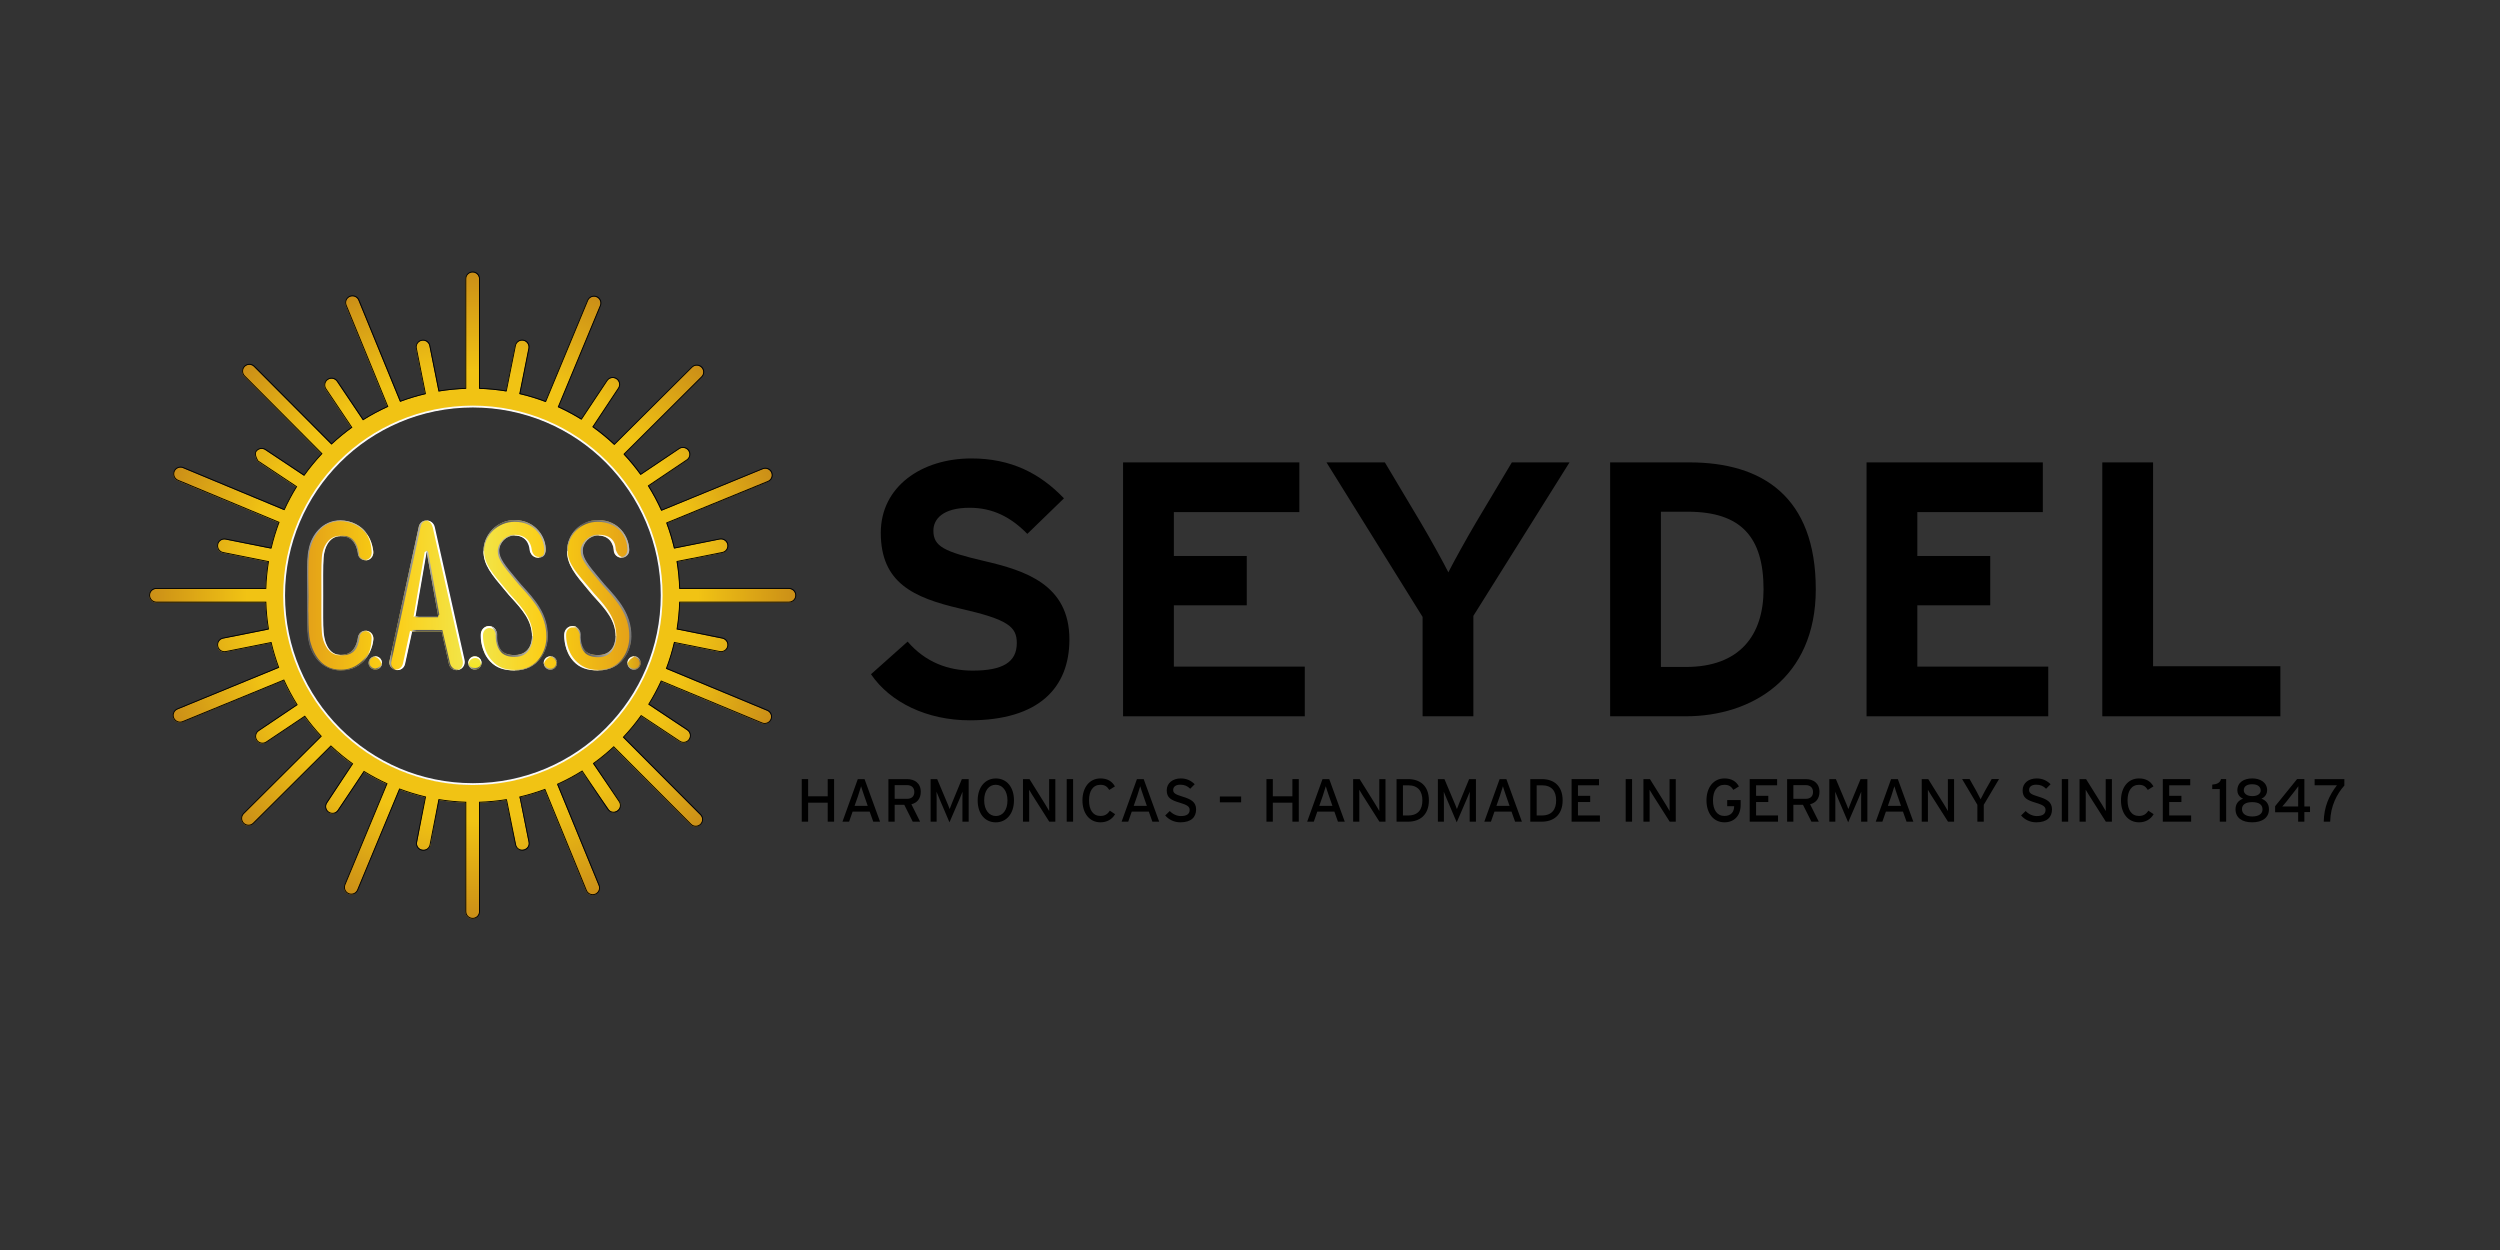 <?xml version="1.0" encoding="UTF-8"?>
<svg version="1.1" viewBox="0 0 708.66 354.33" xml:space="preserve" xmlns="http://www.w3.org/2000/svg" xmlns:cc="http://creativecommons.org/ns#" xmlns:dc="http://purl.org/dc/elements/1.1/" xmlns:rdf="http://www.w3.org/1999/02/22-rdf-syntax-ns#" xmlns:xlink="http://www.w3.org/1999/xlink"><rect x="0" y="0" width="708.66" height="354.33" fill="#333333" stroke="none"/><defs><clipPath id="ay"><path d="m83.61-133.12c0 0.833 0.674 1.508 1.507 1.508 0.828 0 1.504-0.675 1.504-1.508 0-0.827-0.676-1.501-1.504-1.501-0.833 0-1.507 0.674-1.507 1.501z"/></clipPath><linearGradient id="q" x2="1" gradientTransform="matrix(3.012 0 0 3.012 83.61 -133.12)" gradientUnits="userSpaceOnUse"><stop stop-color="#f6c714" offset="0"/><stop stop-color="#fccc14" offset="1"/></linearGradient><clipPath id="ap"><path d="m106.19-133.12c0 0.83 0.674 1.505 1.505 1.505 0.83 0 1.504-0.675 1.504-1.505s-0.674-1.504-1.504-1.504c-0.831 0-1.505 0.674-1.505 1.504z"/></clipPath><linearGradient id="h" x2="1" gradientTransform="matrix(0 -3.847 3.847 0 107.7 -131.2)" gradientUnits="userSpaceOnUse"><stop stop-color="#f4e619" offset="0"/><stop stop-color="#f2e548" offset="1"/></linearGradient><clipPath id="ag"><path d="m142.28-133.12c0 0.83 0.677 1.505 1.507 1.505 0.828 0 1.505-0.675 1.505-1.505s-0.677-1.504-1.505-1.504c-0.83 0-1.507 0.674-1.507 1.504z"/></clipPath><linearGradient id="b" x2="1" gradientTransform="matrix(3.012 0 0 3.012 142.28 -133.12)" gradientUnits="userSpaceOnUse"><stop stop-color="#e5b815" offset="0"/><stop stop-color="#d89818" offset="1"/></linearGradient><clipPath id="af"><path d="m123.31-133.12c0 0.83 0.676 1.505 1.506 1.505 0.828 0 1.502-0.675 1.502-1.505s-0.674-1.506-1.502-1.506c-0.83 0-1.506 0.676-1.506 1.506z"/></clipPath><linearGradient id="ae" x2="1" gradientTransform="matrix(3.009 0 0 3.009 123.31 -133.12)" gradientUnits="userSpaceOnUse"><stop stop-color="#fccc14" offset="0"/><stop stop-color="#f6c714" offset="1"/></linearGradient><clipPath id="bi"><path d="m99.358-143.77l-2.65-14.847-2.553 14.85 5.204-3e-3zm-5.972 3.522c-0.92 4.225-1.605 7.369-1.605 7.369-0.208 0.946-1.144 1.548-2.09 1.342-0.949-0.207-1.551-1.145-1.345-2.09l6.631-30.411c0.175-0.804 0.887-1.379 1.71-1.384 0.825 0 1.54 0.568 1.72 1.374l6.827 30.41c0.21 0.944-0.384 1.885-1.33 2.099-0.946 0.213-1.884-0.384-2.098-1.33 0 0-0.707-3.152-1.656-7.382l-6.764 3e-3z"/></clipPath><linearGradient id="ad" x2="1" gradientTransform="matrix(17.108 0 0 17.108 88.238 -148.46)" gradientUnits="userSpaceOnUse"><stop stop-color="#fccc14" offset="0"/><stop stop-color="#f2e548" offset="1"/></linearGradient><clipPath id="bh"><path d="m109.64-158.49c0 3.088 1.9 5.35 4.777 8.775l0.975 1.166 0.445 0.488c2.592 2.847 4.832 5.31 4.832 9.006 0 0.421-0.113 4.137-3.996 4.137-1.396 0-2.396-0.347-3.064-1.062-1.129-1.208-1.057-3.211-1.028-3.602l5e-3 -0.149c0.036-0.953-0.699-1.71-1.65-1.759-0.951-0.051-1.77 0.723-1.834 1.672-0.061 0.902-0.1 4.017 1.96 6.222 1.345 1.438 3.231 2.165 5.612 2.165 5.49 0 7.482-4.561 7.482-7.623 0-5.046-2.918-8.253-5.739-11.354 0 0-0.353-0.388-0.391-0.43-0.052-0.059-0.938-1.118-0.938-1.118-2.746-3.271-3.959-4.788-3.959-6.534 0-1.892 1.648-3.551 3.527-3.551 3.436 0 3.589 3.267 3.589 3.3 0 0.964 0.779 1.744 1.744 1.744 0.961 0 1.743-0.78 1.743-1.744 0-2.818-2.195-6.788-7.075-6.788-3.803 0-7.015 3.227-7.015 7.039z"/></clipPath><linearGradient id="ac" x2="1" gradientTransform="matrix(15.073 0 0 15.073 109.08 -148.48)" gradientUnits="userSpaceOnUse"><stop stop-color="#f2e548" offset="0"/><stop stop-color="#fccc14" offset="1"/></linearGradient><clipPath id="bg"><path d="m128.59-158.49c0 3.088 1.899 5.35 4.774 8.775l0.977 1.166s0.442 0.488 0.442 0.488c2.595 2.847 4.832 5.31 4.832 9.006 0 0.421-0.111 4.137-3.993 4.137-1.397 0-2.399-0.347-3.065-1.062-1.131-1.208-1.057-3.211-1.031-3.602l5e-3 -0.149c0.039-0.953-0.699-1.71-1.65-1.759-0.952-0.051-1.769 0.723-1.833 1.672-0.061 0.902-0.1 4.017 1.962 6.222 1.342 1.438 3.232 2.165 5.613 2.165 5.489 0 7.479-4.561 7.479-7.623 0-5.046-2.916-8.253-5.739-11.354 0 0-0.35-0.388-0.391-0.43-0.049-0.059-0.936-1.121-0.936-1.121-2.746-3.268-3.96-4.787-3.96-6.531 0-1.892 1.648-3.551 3.525-3.551 3.435 0 3.589 3.267 3.589 3.3 0 0.964 0.782 1.744 1.743 1.744 0.964 0 1.744-0.78 1.744-1.744 0-2.818-2.196-6.788-7.076-6.788-3.8 0-7.011 3.227-7.011 7.039z"/></clipPath><linearGradient id="ab" x2="1" gradientTransform="matrix(15.073 0 0 15.073 128.03 -148.48)" gradientUnits="userSpaceOnUse"><stop stop-color="#f6c714" offset="0"/><stop stop-color="#e4a118" offset="1"/></linearGradient><clipPath id="bf"><path d="m83.109-140.43c-1.807-0.092-1.951 1.612-1.951 1.612-0.002 0.01-0.103 1.096-0.691 2.11-0.694 1.198-1.72 1.757-3.229 1.757-3.014 0-3.672-3.497-3.698-3.646 0 0-0.018-0.083-0.018-0.083l-0.021-0.079c-0.296-1.06-0.288-4.242-0.285-6.144l0.01-3.42c0-6e-3 -0.005-2.268-0.005-2.268-0.013-3.287-0.023-6.392 0.28-7.484 0 0 0.021-0.08 0.021-0.08s0.018-0.083 0.018-0.083c0.026-0.146 0.684-3.644 3.698-3.644 1.509 0 2.535 0.557 3.229 1.755 0.589 1.016 0.689 2.101 0.691 2.11 0 0 0.064 1.651 1.99 1.612 1.633-0.348 1.51-1.877 1.51-1.877-0.18-2.46-1.96-7.112-7.42-7.112-4.104 0-6.578 3.374-7.148 6.516-0.33 1.306-0.383 3.442-0.383 6.319 0 0.625 0.003 1.287 0.005 1.982l0.005 2.248-0.01 3.418v0.553c0 3.259 0.072 5.199 0.388 6.429 0.581 3.134 3.052 6.487 7.143 6.487 5.46 0 7.24-4.652 7.42-7.111l0.01-0.127s0.06-1.442-1.558-1.751z"/></clipPath><linearGradient id="aa" x2="1" gradientTransform="matrix(14.961 0 0 14.961 69.706 -148.41)" gradientUnits="userSpaceOnUse"><stop stop-color="#e4a118" offset="0"/><stop stop-color="#f6c714" offset=".95"/><stop stop-color="#f6c714" offset="1"/></linearGradient><clipPath id="be"><path d="m93.576-140.62s-0.183 0.373-0.183 0.373h6.754s0.149-0.353 0.149-0.353l-6.721-0.021z"/></clipPath><linearGradient id="z" x2="1" gradientTransform="matrix(6.904 0 0 6.904 93.394 -140.44)" gradientUnits="userSpaceOnUse"><stop stop-color="#bfbfbf" offset="0"/><stop stop-color="#595959" offset=".157"/><stop stop-color="#595959" offset="1"/></linearGradient><clipPath id="bd"><path d="m96.71-158.61l2.651 14.839 0.262-0.342-2.522-14.198-0.391-0.299z"/></clipPath><linearGradient id="y" x2="1" gradientTransform="matrix(6.733 -6.733 6.733 6.733 94.692 -147.85)" gradientUnits="userSpaceOnUse"><stop stop-color="#595959" offset="0"/><stop stop-color="#bfbfbf" offset=".994"/><stop stop-color="#bfbfbf" offset="1"/></linearGradient><clipPath id="bc"><path d="m100.14-140.3s1.656 7.382 1.656 7.382c0.221 0.975 1.09 1.607 2.163 1.37l-0.016-0.044c-0.954 0.049-1.697-0.591-1.903-1.506l-1.738-7.526-0.162 0.324z"/></clipPath><linearGradient id="x" x2="1" gradientTransform="matrix(0 -10.208 10.208 0 102.04 -130.84)" gradientUnits="userSpaceOnUse"><stop stop-color="#ccc" offset="0"/><stop stop-color="#595959" offset=".112"/><stop stop-color="#595959" offset="1"/></linearGradient><clipPath id="bb"><path d="m94.965-163.99l-6.629 30.41c-0.213 0.975 0.44 1.851 1.415 2.064 0 0 0.023-0.054 0.023-0.054-0.846-0.35-1.221-1.042-1.02-1.959l6.615-30.399c0.17-0.892 0.579-1.316 1.36-1.444v-0.054c-0.985-0.011-1.586 0.588-1.764 1.435z"/></clipPath><linearGradient id="w" x2="1" gradientTransform="matrix(8.433 0 0 8.433 88.295 -148.47)" gradientUnits="userSpaceOnUse"><stop stop-color="#bfbfbf" offset="0"/><stop stop-color="#595959" offset=".096"/><stop stop-color="#bfbfbf" offset=".994"/><stop stop-color="#bfbfbf" offset="1"/></linearGradient><clipPath id="ba"><path d="m99.338-143.48l0.039-0.291h-5.219l-0.111 0.277 5.291 0.014z"/></clipPath><linearGradient id="v" x2="1" gradientTransform="matrix(5.33 0 0 5.33 94.047 -143.63)" gradientUnits="userSpaceOnUse"><stop stop-color="#bfbfbf" offset="0"/><stop stop-color="#595959" offset=".18"/><stop stop-color="#595959" offset="1"/></linearGradient><clipPath id="az"><path d="m77.16-161.87c1.484 0.01 2.612 0.573 3.296 1.751 0.589 1.015 0.684 2.08 0.684 2.09 0 0.016 0.052 1.612 1.908 1.633l-0.123-0.104c-1.623-0.248-1.538-1.39-1.54-1.457 0-0.011-0.108-1.255-0.707-2.288-0.704-1.215-1.748-1.831-3.53-1.718l0.013 0.093z"/></clipPath><linearGradient id="u" x2="1" gradientTransform="matrix(5.901 0 0 5.901 77.146 -159.19)" gradientUnits="userSpaceOnUse"><stop stop-color="#bfbfbf" offset="0"/><stop stop-color="#595959" offset=".25"/><stop stop-color="#bfbfbf" offset=".994"/><stop stop-color="#bfbfbf" offset="1"/></linearGradient><clipPath id="ax"><path d="m81.132-138.78c-0.01 0.112-0.126 1.129-0.681 2.088-0.686 1.179-1.705 1.732-3.188 1.743l-0.198-6e-3s-0.005 0.096-0.005 0.096l0.203 0.013c1.656 0.013 2.818-0.386 3.525-1.603 0.568-0.979 0.717-2.159 0.728-2.274 0.008-0.07-0.064-1.519 1.542-1.62l0.018-0.093c-1.764-0.08-1.941 1.638-1.944 1.656z"/></clipPath><linearGradient id="t" x2="1" gradientTransform="matrix(6.016 0 0 6.016 77.059 -137.64)" gradientUnits="userSpaceOnUse"><stop stop-color="#bfbfbf" offset="0"/><stop stop-color="#595959" offset=".25"/><stop stop-color="#bfbfbf" offset=".994"/><stop stop-color="#bfbfbf" offset="1"/></linearGradient><clipPath id="aw"><path d="m77.203-131.61c-4.057 0-5.97-3.098-6.839-6.332-0.324-1.258-0.419-3.269-0.419-6.383l-0.031-0.6 0.059-3.353-0.059-4.255c0-3.035 0.041-5.056 0.36-6.322 0.779-3.085 2.841-6.432 6.909-6.432 2.298 0 4.795 1.26 6.029 3.118l0.098-0.04c-1.057-1.996-3.782-3.272-6.114-3.272-4.127 0-6.625 3.4-7.199 6.559-0.318 1.27-0.383 3.283-0.383 6.329l0.01 4.229-0.007 3.417s-0.003 0.551-0.003 0.551c0 3.124 0.067 5.18 0.391 6.444 0.581 3.143 3.08 6.525 7.191 6.525 0.008 0 0.101 8e-3 0.262 8e-3 0-0.036 0.003-0.156 0.003-0.193-0.157-2e-3 -0.25 0-0.258 0z"/></clipPath><linearGradient id="s" x2="1" gradientTransform="matrix(21.572 -21.572 21.572 21.572 65.687 -138.23)" gradientUnits="userSpaceOnUse"><stop stop-color="#bfbfbf" offset="0"/><stop stop-color="#595959" offset=".05"/><stop stop-color="#bfbfbf" offset=".994"/><stop stop-color="#bfbfbf" offset="1"/></linearGradient><clipPath id="av"><path d="m83.587-135.28c-2.432 3.505-5.183 3.674-6.127 3.668 0 0.037-0.006 0.154-0.006 0.191 0.957 4e-3 4.343-0.248 6.228-3.813l-0.095-0.046z"/></clipPath><linearGradient id="r" x2="1" gradientTransform="matrix(6.216 0 0 6.216 77.465 -133.35)" gradientUnits="userSpaceOnUse"><stop stop-color="#595959" offset="0"/><stop stop-color="#595959" offset=".75"/><stop stop-color="#bfbfbf" offset=".994"/><stop stop-color="#bfbfbf" offset="1"/></linearGradient><clipPath id="au"><path d="m85.179-131.85c-0.802 0-1.403-0.692-1.403-1.28 0-0.803 0.55-1.273 1.293-1.385l-0.005-0.112c-0.844 0.034-1.51 0.699-1.51 1.558 0 0.689 0.708 1.453 1.566 1.453 0.034 0 0.062-2e-3 0.093-5e-3v-0.128c-0.031 2e-3 -0.002-0.101-0.034-0.101z"/></clipPath><linearGradient id="p" x2="1" gradientTransform="matrix(0 -3.848 3.848 0 84.383 -131.2)" gradientUnits="userSpaceOnUse"><stop stop-color="#595959" offset="0"/><stop stop-color="#bfbfbf" offset=".994"/><stop stop-color="#bfbfbf" offset="1"/></linearGradient><clipPath id="at"><path d="m86.613-132.95h-0.105c-0.111 0.551-0.648 0.919-1.345 1.105 0 0.033 0.049 0.189 0.049 0.229 0.81-0.053 1.401-0.767 1.401-1.334z"/></clipPath><linearGradient id="o" x2="1" gradientTransform="matrix(1.402 0 0 1.402 85.211 -132.29)" gradientUnits="userSpaceOnUse"><stop stop-color="#595959" offset="0"/><stop stop-color="#bfbfbf" offset=".994"/><stop stop-color="#bfbfbf" offset="1"/></linearGradient><clipPath id="as"><path d="m109.09-133.13c0 0.802-0.727 1.145-1.316 1.145-0.8 0-1.327-0.25-1.497-0.985l-0.078 5e-3c0.011 0.646 0.664 1.353 1.522 1.353 0.689 0 1.466-0.573 1.486-1.509 0-0.034-3e-3 -0.062-5e-3 -0.096-0.039 0-0.077 3e-3 -0.113 3e-3 5e-3 0.03 0 0.054 0 0.085z"/></clipPath><linearGradient id="n" x2="1" gradientTransform="matrix(-3.85 0 0 -3.85 109.59 -132.41)" gradientUnits="userSpaceOnUse"><stop stop-color="#bfbfbf" offset="0"/><stop stop-color="#595959" offset=".25"/><stop stop-color="#bfbfbf" offset=".994"/><stop stop-color="#bfbfbf" offset="1"/></linearGradient><clipPath id="ar"><path d="m126.14-133.14c0 0.802-0.64 1.304-1.229 1.304-0.799 0-1.368-0.507-1.476-1.247l-0.113 5e-3c0.034 0.844 0.699 1.506 1.558 1.506 0.689 0 1.453-0.706 1.453-1.565 0-0.031-5e-3 -0.061-5e-3 -0.092-0.038 0-0.151-6e-3 -0.188-6e-3 5e-3 0.031 0 0.064 0 0.096z"/></clipPath><linearGradient id="m" x2="1" gradientTransform="matrix(-3.85 0 0 -3.85 126.75 -132.41)" gradientUnits="userSpaceOnUse"><stop stop-color="#595959" offset="0"/><stop stop-color="#bfbfbf" offset=".994"/><stop stop-color="#bfbfbf" offset="1"/></linearGradient><clipPath id="aq"><path d="m125-134.63v0.105c0.499 0.229 0.998 0.547 1.157 1.287 0.033 0 0.139 8e-3 0.178 8e-3 -0.052-0.81-0.769-1.4-1.335-1.4z"/></clipPath><linearGradient id="l" x2="1" gradientTransform="matrix(0 -1.401 1.401 0 125.66 -133.23)" gradientUnits="userSpaceOnUse"><stop stop-color="#595959" offset="0"/><stop stop-color="#bfbfbf" offset=".994"/><stop stop-color="#bfbfbf" offset="1"/></linearGradient><clipPath id="ao"><path d="m145.09-133.14c0 0.802-0.648 1.332-1.234 1.332-0.8 0-1.363-0.533-1.471-1.273l-0.113 5e-3c0.033 0.844 0.699 1.51 1.558 1.51 0.687 0 1.45-0.71 1.45-1.569 0-0.031-2e-3 -0.061-2e-3 -0.092-0.041 0-0.152 2e-3 -0.188 2e-3 2e-3 0.031 0 0.055 0 0.086z"/></clipPath><linearGradient id="k" x2="1" gradientTransform="matrix(-3.846 0 0 -3.846 145.7 -132.4)" gradientUnits="userSpaceOnUse"><stop stop-color="#595959" offset="0"/><stop stop-color="#bfbfbf" offset=".994"/><stop stop-color="#bfbfbf" offset="1"/></linearGradient><clipPath id="an"><path d="m143.95-134.63v0.105c0.514 0.211 0.981 0.578 1.136 1.323 0.036 0 0.16-0.028 0.198-0.028-0.051-0.81-0.769-1.4-1.334-1.4z"/></clipPath><linearGradient id="j" x2="1" gradientTransform="matrix(0 -1.401 1.401 0 144.62 -133.23)" gradientUnits="userSpaceOnUse"><stop stop-color="#595959" offset="0"/><stop stop-color="#bfbfbf" offset=".994"/><stop stop-color="#bfbfbf" offset="1"/></linearGradient><clipPath id="am"><path d="m131.69-158.52c0 1.776 1.221 3.307 3.982 6.597l0.938 1.119c2e-3 3e-3 0.394 0.434 0.394 0.434 2.81 3.088 5.713 6.273 5.713 11.283 0 3.021-1.694 7.541-7.106 7.541l-5e-3 0.121c5.566 0 7.587-4.626 7.587-7.729 0-5.09-2.931-8.309-5.767-11.423l-0.392-0.43c3e-3 0-0.936-1.117-0.936-1.117-2.728-3.249-3.934-4.758-3.934-6.464 0-1.836 1.599-3.447 3.421-3.447l0.142 5e-3v-0.172l-0.149-0.01c-1.936 0-3.89 1.744-3.89 3.692z"/></clipPath><linearGradient id="i" x2="1" gradientTransform="matrix(15.708 -18.72 18.72 15.708 128.29 -137.02)" gradientUnits="userSpaceOnUse"><stop stop-color="#bfbfbf" offset="0"/><stop stop-color="#595959" offset=".25"/><stop stop-color="#bfbfbf" offset="1"/></linearGradient><clipPath id="al"><path d="m112.88-158.45c0 1.779 1.221 3.31 3.983 6.598l0.936 1.119c2e-3 3e-3 0.396 0.434 0.396 0.434 2.808 3.087 5.71 6.274 5.71 11.282 0 3.021-1.825 7.472-7.238 7.472l-2e-3 0.121c5.569 0 7.587-4.626 7.587-7.729 0-5.09-2.931-8.309-5.765-11.423 0 0-0.391-0.43-0.391-0.43l-0.936-1.117c-2.728-3.249-3.934-4.758-3.934-6.464 0-1.836 1.597-3.447 3.419-3.447l-0.01-0.161c-1.936 0-3.756 1.797-3.756 3.746z"/></clipPath><linearGradient id="g" x2="1" gradientTransform="matrix(15.708 -18.72 18.72 15.708 109.38 -136.98)" gradientUnits="userSpaceOnUse"><stop stop-color="#bfbfbf" offset="0"/><stop stop-color="#595959" offset=".25"/><stop stop-color="#bfbfbf" offset="1"/></linearGradient><clipPath id="ak"><path d="m130.47-141.2c0.092 0.082 1.057 0.98 1.023 1.855l-8e-3 0.149c-0.026 0.394-0.103 2.438 1.06 3.68 0.687 0.734 1.715 1.092 3.139 1.092 3.985 0 4.101-4.254 4.101-4.689h-0.211c-0.024 0.607-0.11 4.144-3.89 4.207-1.362 0.021-2.342-0.337-2.984-1.028-1.103-1.178-1.028-3.143-1.003-3.522 0-6e-3 5e-3 -0.152 5e-3 -0.152 0-1.016-1.039-1.671-1.046-1.694l-0.186 0.104z"/></clipPath><linearGradient id="f" x2="1" gradientTransform="matrix(9.315 0 0 9.315 130.47 -137.86)" gradientUnits="userSpaceOnUse"><stop stop-color="#bfbfbf" offset="0"/><stop stop-color="#595959" offset=".25"/><stop stop-color="#bfbfbf" offset=".994"/><stop stop-color="#bfbfbf" offset="1"/></linearGradient><clipPath id="aj"><path d="m111.58-141.23c0.098 0.079 0.869 0.94 0.835 1.816l-5e-3 0.149c-0.028 0.394 0.034 2.437 1.196 3.679 0.686 0.736 1.715 1.094 3.139 1.094 3.985 0 4.102-4.186 4.102-4.621h-0.211c-0.026 0.607-0.11 4.144-3.891 4.207-1.362 0.021-2.339-0.337-2.985-1.028-1.103-1.178-1.029-3.143-1.002-3.522 0-6e-3 5e-3 -0.152 5e-3 -0.152 0-1.016-0.967-1.684-1.057-1.691 0 0-0.126 0.07-0.126 0.07z"/></clipPath><linearGradient id="e" x2="1" gradientTransform="matrix(9.317 0 0 9.317 111.53 -137.9)" gradientUnits="userSpaceOnUse"><stop stop-color="#bfbfbf" offset="0"/><stop stop-color="#595959" offset=".25"/><stop stop-color="#bfbfbf" offset=".994"/><stop stop-color="#bfbfbf" offset="1"/></linearGradient><clipPath id="ai"><path d="m109.63-158.37l0.121 3e-3c0-3.759 3.198-6.764 6.941-6.764 4.811 0 6.739 3.737 6.739 6.513 0 0.903-0.219 1.341-1.126 1.459v0.162c1.019-0.101 1.363-0.682 1.432-1.621 0.213-2.853-2.157-6.914-7.112-6.914-3.856 0-7.05 3.286-6.996 7.162z"/></clipPath><linearGradient id="d" x2="1" gradientTransform="matrix(15.406 2.717 -2.717 15.406 109.1 -162.73)" gradientUnits="userSpaceOnUse"><stop stop-color="#bfbfbf" offset="0"/><stop stop-color="#595959" offset=".25"/><stop stop-color="#bfbfbf" offset=".994"/><stop stop-color="#bfbfbf" offset="1"/></linearGradient><clipPath id="ah"><path d="m128.58-158.45l0.149-0.013c0-3.759 3.031-6.659 6.778-6.659 4.808 0 6.767 3.507 6.767 6.281 0 0.903-0.542 1.682-1.445 1.682v0.211c1.019 0 1.862-0.72 1.862-1.739 0-2.86-2.186-6.872-7.202-6.848-3.856 0.021-6.962 3.205-6.908 7.085z"/></clipPath><linearGradient id="c" x2="1" gradientTransform="matrix(15.43 2.721 -2.721 15.43 128.04 -162.77)" gradientUnits="userSpaceOnUse"><stop stop-color="#bfbfbf" offset="0"/><stop stop-color="#595959" offset=".25"/><stop stop-color="#bfbfbf" offset=".994"/><stop stop-color="#bfbfbf" offset="1"/></linearGradient><radialGradient id="a" cx="2.2204e-15" cy="-6.2172e-15" r="1" gradientTransform="matrix(73.123 -.148 -.149 -73.292 107.12 148.41)" gradientUnits="userSpaceOnUse"><stop stop-color="#f1c314" offset="0"/><stop stop-color="#f1c314" offset=".698"/><stop stop-color="#cb8f17" offset="1"/></radialGradient></defs><g transform="matrix(1.25 0 0 -1.25 0 354.33)"><path d="m107.21 191.18c23.645 0 42.81-19.169 42.81-42.812s-19.165-42.807-42.81-42.807c-23.644 0-42.81 19.164-42.81 42.807s19.166 42.812 42.81 42.812zm-34.286-10.688c-1.447-1.539-2.79-3.176-4.021-4.898l-0.057 0.038-8.706 5.79c-0.713 0.474-1.678 0.278-2.152-0.436-0.476-0.715 0.435-2.152 0.435-2.152l8.716-5.798 0.044-0.03c-1.034-1.67-1.964-3.409-2.787-5.207l-0.064 0.027-22.854 9.499c-0.793 0.329-1.702-0.046-2.031-0.838-0.329-0.794 0.046-1.702 0.838-2.031 0 0 22.832-9.501 22.832-9.501l0.085-0.027c-0.715-1.895-1.314-3.848-1.782-5.848 0 0-0.167 0.021-0.167 0.021l-10.125 2.021c-0.841 0.168-1.658-0.381-1.826-1.221-0.167-0.841 0.379-1.66 1.22-1.828l10.223-2.044 0.066-5e-3c-0.326-1.99-0.532-4.034-0.599-6.1h-0.053-24.755c-0.857 0-1.555-0.693-1.555-1.553 0-0.857 0.697-1.553 1.555-1.553h24.72l0.089 2e-3c0.067-2.074 0.268-4.104 0.597-6.103l-0.055-0.013-10.232-2.047c-0.84-0.167-1.387-0.985-1.219-1.828 0.167-0.841 0.985-1.385 1.828-1.219l10.231 2.039 0.051 0.012c0.451-1.922 1.027-3.817 1.707-5.643l-0.025-0.013-22.928-9.407c-0.793-0.324-1.172-1.232-0.847-2.026 0.327-0.795 1.234-1.173 2.026-0.849 0 0 22.929 9.417 22.929 9.417l0.024 0.01c0.876-1.944 1.88-3.814 3.002-5.606l-0.038-0.025-8.683-5.839c-0.712-0.479-0.902-1.442-0.424-2.155 0.479-0.712 1.442-0.902 2.155-0.424l8.627 5.774 0.11 0.072c1.149-1.596 2.391-3.103 3.726-4.54 0 0-0.057-0.058-0.057-0.058l-17.535-17.464c-0.607-0.607-0.609-1.589-0.004-2.198 0.605-0.606 1.588-0.609 2.197-0.005l17.514 17.438s0.08 0.08 0.08 0.08c1.546-1.455 3.188-2.804 4.917-4.044 0 0-0.029-0.045-0.029-0.045s-5.733-8.826-5.733-8.826c-0.476-0.714-0.136-1.703 0.579-2.182 0.712-0.479 1.463 0.022 1.939 0.735 0 0 5.787 8.518 5.787 8.518s0.052 0.073 0.052 0.073c1.666-1.032 3.406-1.968 5.201-2.787l-0.031-0.068-9.494-22.823c-0.33-0.792 0.046-1.702 0.838-2.03 0.794-0.33 1.702 0.045 2.031 0.838l9.487 22.828s0.026 0.062 0.026 0.062c1.902-0.721 3.877-1.327 5.888-1.8l-0.015-0.09-1.833-10.077c-0.169-0.844 0.299-1.533 1.14-1.702 0.843-0.169 1.737 0.257 1.907 1.098l1.813 10.071 0.015 0.096c2-0.329 4.034-0.529 6.111-0.6v-0.059-24.724c0-0.859 0.694-1.554 1.554-1.554 0.856 0 1.553 0.694 1.553 1.554l2e-3 24.754-2e-3 0.028c2.075 0.067 4.099 0.265 6.096 0.592l0.06-0.232 2.201-10.117c0.213-0.833 0.871-1.103 1.704-0.887 0.831 0.214 1.35 0.872 1.137 1.705 0 0-1.972 9.822-1.972 9.822l-0.085 0.311c1.943 0.455 3.844 1.031 5.686 1.718l0.088-0.2 9.317-22.711c0.327-0.795 1.234-1.176 2.026-0.85 0.794 0.327 1.175 1.234 0.849 2.027l-9.3 22.654-0.105 0.262c1.928 0.869 3.79 1.863 5.569 2.977l0.113-0.159s6.109-8.592 6.109-8.592c0.479-0.713 1.067-0.615 1.779-0.137 0.709 0.481 1.052 1.301 0.57 2.011l-5.921 8.516-0.064 0.1c1.609 1.159 3.144 2.416 4.591 3.766l0.206-0.221s17.286-17.338 17.286-17.338c0.605-0.607 1.589-0.61 2.196-0.006 0.609 0.606 0.612 1.588 5e-3 2.197 0 0-17.324 17.386-17.324 17.386l-0.168 0.173c1.445 1.531 2.785 3.164 4.017 4.88l0.211-0.14 8.541-5.667c0.715-0.475 1.677-0.279 2.152 0.435 0.476 0.715 0.281 1.679-0.435 2.155l-8.487 5.639-0.255 0.169c1.044 1.685 1.985 3.435 2.815 5.253 0 0 0.234-0.1 0.234-0.1l22.639-9.407c0.792-0.33 1.699 0.043 2.028 0.838 0.332 0.791-0.046 1.699-0.838 2.03l-22.644 9.398s-0.229 0.098-0.229 0.098c0.723 1.91 1.321 3.874 1.792 5.893l0.224-0.049 10.056-2.017c0.841-0.166 1.658 0.379 1.828 1.219 0.167 0.841-0.378 1.659-1.221 1.829l-9.932 1.995s-0.342 0.066-0.342 0.066c0.329 1.997 0.521 4.022 0.589 6.095h0.241 24.542c0.856 0 1.553 0.694 1.553 1.554 0 0.857-0.697 1.554-1.553 1.554h-24.519l-0.264 2e-3c-0.067 2.069-0.268 4.116-0.597 6.111 0 0 0.206 0.038 0.206 0.038l10.076 2.002c0.84 0.168 1.388 0.984 1.221 1.827-0.17 0.841-0.987 1.389-1.828 1.219l-10.123-2.019-0.16-0.021c-0.457 1.947-1.036 3.853-1.728 5.699l0.057 0.03s22.896 9.378 22.896 9.378c0.794 0.323 1.175 1.231 0.848 2.026-0.326 0.794-1.234 1.173-2.028 0.845l-22.857-9.379-0.101-0.03c-0.871 1.925-1.858 3.769-2.972 5.545l0.057 0.039 8.654 5.817c0.715 0.479 0.905 1.443 0.427 2.155-0.478 0.713-1.442 0.903-2.154 0.427l-8.66-5.811-0.064-0.039c-1.162 1.609-2.427 3.144-3.777 4.593 0 0 0.131 0.132 0.131 0.132l17.466 17.397c0.609 0.606 0.612 1.588 5e-3 2.197-0.607 0.606-1.589 0.61-2.196 4e-3l-17.541-17.462-0.064-0.061c-1.53 1.435-3.163 2.778-4.873 3.999l0.095 0.134s5.71 8.618 5.71 8.618c0.474 0.716 0.281 1.68-0.435 2.154-0.714 0.474-1.679 0.281-2.154-0.434 0 0-5.715-8.598-5.715-8.598l-0.1-0.149c-1.68 1.04-3.428 1.977-5.237 2.8l0.085 0.198 9.446 22.738c0.33 0.79-0.046 1.7-0.838 2.03-0.794 0.328-1.702-0.047-2.031-0.838l-9.461-22.765-0.072-0.165c-1.902 0.718-3.859 1.319-5.873 1.786 0 0 0.023 0.099 0.023 0.099l2.039 10.185c0.167 0.84-0.378 1.66-1.219 1.828-0.844 0.167-1.661-0.379-1.828-1.219l-2.052-10.197-0.019-0.093c-1.989 0.324-4.01 0.525-6.078 0.592v0.233 24.609c0 0.858-0.694 1.555-1.553 1.555-0.855 0-1.553-0.697-1.553-1.555v-24.736-0.109c-2.072-0.068-4.106-0.271-6.101-0.602l-0.028 0.127-2.037 10.166c-0.17 0.84-0.987 1.386-1.828 1.218-0.841-0.167-1.386-0.984-1.219-1.825l2.023-10.135 0.034-0.16c-1.941-0.456-3.844-1.033-5.682-1.722l-0.052 0.099-9.369 22.86c-0.326 0.795-1.234 1.173-2.028 0.848-0.792-0.325-1.172-1.233-0.846-2.026l9.405-22.892s0.031-0.067 0.031-0.067c-1.938-0.877-3.795-1.874-5.584-2.996 0 0-0.044 0.07-0.044 0.07s-5.821 8.659-5.821 8.659c-0.476 0.712-1.443 0.903-2.155 0.425-0.712-0.479-0.902-1.443-0.424-2.155 0 0 5.772-8.602 5.772-8.602l0.098-0.132c-1.605-1.158-3.142-2.423-4.585-3.771 0 0-0.069 0.077-0.069 0.077s-17.461 17.533-17.461 17.533c-0.604 0.608-1.589 0.611-2.195 6e-3 -0.608-0.604-0.609-1.589-0.005-2.197l17.443-17.517s0.087-0.093 0.087-0.093z" fill="url(#a)"/><g transform="scale(1,-1)"><g clip-path="url(#ay)"><path d="m83.61-133.12c0 0.833 0.674 1.508 1.507 1.508 0.828 0 1.504-0.675 1.504-1.508 0-0.827-0.676-1.501-1.504-1.501-0.833 0-1.507 0.674-1.507 1.501z" fill="url(#q)"/></g></g><g transform="scale(1,-1)"><g clip-path="url(#ap)"><path d="m106.19-133.12c0 0.83 0.674 1.505 1.505 1.505 0.83 0 1.504-0.675 1.504-1.505s-0.674-1.504-1.504-1.504c-0.831 0-1.505 0.674-1.505 1.504z" fill="url(#h)"/></g></g><g transform="scale(1,-1)"><g clip-path="url(#ag)"><path d="m142.28-133.12c0 0.83 0.677 1.505 1.507 1.505 0.828 0 1.505-0.675 1.505-1.505s-0.677-1.504-1.505-1.504c-0.83 0-1.507 0.674-1.507 1.504z" fill="url(#b)"/></g></g><g transform="scale(1,-1)"><g clip-path="url(#af)"><path d="m123.31-133.12c0 0.83 0.676 1.505 1.506 1.505 0.828 0 1.502-0.675 1.502-1.505s-0.674-1.506-1.502-1.506c-0.83 0-1.506 0.676-1.506 1.506z" fill="url(#ae)"/></g></g><g transform="scale(1,-1)"><g clip-path="url(#bi)"><path d="m99.358-143.77l-2.65-14.847-2.553 14.85 5.204-3e-3zm-5.972 3.522c-0.92 4.225-1.605 7.369-1.605 7.369-0.208 0.946-1.144 1.548-2.09 1.342-0.949-0.207-1.551-1.145-1.345-2.09l6.631-30.411c0.175-0.804 0.887-1.379 1.71-1.384 0.825 0 1.54 0.568 1.72 1.374l6.827 30.41c0.21 0.944-0.384 1.885-1.33 2.099-0.946 0.213-1.884-0.384-2.098-1.33 0 0-0.707-3.152-1.656-7.382l-6.764 3e-3z" fill="url(#ad)"/></g></g><g transform="scale(1,-1)"><g clip-path="url(#bh)"><path d="m109.64-158.49c0 3.088 1.9 5.35 4.777 8.775l0.975 1.166 0.445 0.488c2.592 2.847 4.832 5.31 4.832 9.006 0 0.421-0.113 4.137-3.996 4.137-1.396 0-2.396-0.347-3.064-1.062-1.129-1.208-1.057-3.211-1.028-3.602l5e-3 -0.149c0.036-0.953-0.699-1.71-1.65-1.759-0.951-0.051-1.77 0.723-1.834 1.672-0.061 0.902-0.1 4.017 1.96 6.222 1.345 1.438 3.231 2.165 5.612 2.165 5.49 0 7.482-4.561 7.482-7.623 0-5.046-2.918-8.253-5.739-11.354 0 0-0.353-0.388-0.391-0.43-0.052-0.059-0.938-1.118-0.938-1.118-2.746-3.271-3.959-4.788-3.959-6.534 0-1.892 1.648-3.551 3.527-3.551 3.436 0 3.589 3.267 3.589 3.3 0 0.964 0.779 1.744 1.744 1.744 0.961 0 1.743-0.78 1.743-1.744 0-2.818-2.195-6.788-7.075-6.788-3.803 0-7.015 3.227-7.015 7.039z" fill="url(#ac)"/></g></g><g transform="scale(1,-1)"><g clip-path="url(#bg)"><path d="m128.59-158.49c0 3.088 1.899 5.35 4.774 8.775l0.977 1.166s0.442 0.488 0.442 0.488c2.595 2.847 4.832 5.31 4.832 9.006 0 0.421-0.111 4.137-3.993 4.137-1.397 0-2.399-0.347-3.065-1.062-1.131-1.208-1.057-3.211-1.031-3.602l5e-3 -0.149c0.039-0.953-0.699-1.71-1.65-1.759-0.952-0.051-1.769 0.723-1.833 1.672-0.061 0.902-0.1 4.017 1.962 6.222 1.342 1.438 3.232 2.165 5.613 2.165 5.489 0 7.479-4.561 7.479-7.623 0-5.046-2.916-8.253-5.739-11.354 0 0-0.35-0.388-0.391-0.43-0.049-0.059-0.936-1.121-0.936-1.121-2.746-3.268-3.96-4.787-3.96-6.531 0-1.892 1.648-3.551 3.525-3.551 3.435 0 3.589 3.267 3.589 3.3 0 0.964 0.782 1.744 1.743 1.744 0.964 0 1.744-0.78 1.744-1.744 0-2.818-2.196-6.788-7.076-6.788-3.8 0-7.011 3.227-7.011 7.039z" fill="url(#ab)"/></g></g><g transform="scale(1,-1)"><g clip-path="url(#bf)"><path d="m83.109-140.43c-1.807-0.092-1.951 1.612-1.951 1.612-0.002 0.01-0.103 1.096-0.691 2.11-0.694 1.198-1.72 1.757-3.229 1.757-3.014 0-3.672-3.497-3.698-3.646 0 0-0.018-0.083-0.018-0.083l-0.021-0.079c-0.296-1.06-0.288-4.242-0.285-6.144l0.01-3.42c0-6e-3 -0.005-2.268-0.005-2.268-0.013-3.287-0.023-6.392 0.28-7.484 0 0 0.021-0.08 0.021-0.08s0.018-0.083 0.018-0.083c0.026-0.146 0.684-3.644 3.698-3.644 1.509 0 2.535 0.557 3.229 1.755 0.589 1.016 0.689 2.101 0.691 2.11 0 0 0.064 1.651 1.99 1.612 1.633-0.348 1.51-1.877 1.51-1.877-0.18-2.46-1.96-7.112-7.42-7.112-4.104 0-6.578 3.374-7.148 6.516-0.33 1.306-0.383 3.442-0.383 6.319 0 0.625 0.003 1.287 0.005 1.982l0.005 2.248-0.01 3.418v0.553c0 3.259 0.072 5.199 0.388 6.429 0.581 3.134 3.052 6.487 7.143 6.487 5.46 0 7.24-4.652 7.42-7.111l0.01-0.127s0.06-1.442-1.558-1.751z" fill="url(#aa)"/></g></g><path d="m107.24 191.27c23.644 0 42.809-19.165 42.809-42.81 0-23.641-19.165-42.808-42.809-42.808-23.645 0-42.81 19.167-42.81 42.808 0 23.645 19.165 42.81 42.81 42.81z" fill="none" stroke="#fafafa" stroke-width=".419"/><path d="m73.197 158.42c0.003 7e-3 -0.033-0.155-0.033-0.155-0.311-1.108-0.299-4.223-0.286-7.521l0.006-2.267-0.011-3.418c-2e-3 -1.916-0.01-5.106 0.291-6.186 0.002-0.026 0.784-4.014 3.896-4.014 0 0 0.008 0.098 0.008 0.098-2.952 0.083-3.489 3.941-3.494 3.982-0.293 1.055-0.288 4.218-0.283 6.11 0 9e-3 0.007 3.427 0.007 3.427 0 3e-3 -0.004 2.269-0.004 2.269-0.011 3.275-0.023 6.368 0.274 7.44 0.003 9e-3 0.042 0.17 0.042 0.17 0.025 0.151 0.668 3.479 3.542 3.523 0 0-0.004 0.089-0.004 0.089-3.139 0-3.921-3.397-3.95-3.55z" fill="#fafafa"/><path d="m83.058 140.34c1.376-0.262 1.211-1.636 1.211-1.808 0-0.014-0.033-0.037-0.033-0.039l0.026-0.105c-0.075-1.008-0.206-2.124-0.697-3.096 0 0 0.121-0.074 0.121-0.074 0.512 1.008 0.912 2.151 0.989 3.198l0.008 0.126c0.002 0.021 0.087 1.655-1.605 1.89 0 0-0.021-0.092-0.021-0.092z" fill="#fafafa"/><path d="m83.215 162.17c0.964-1.572 1.025-3.214 1.066-3.801 0.006-0.058 0.167-1.576-1.306-1.891l0.066-0.079c0.921 0.013 1.697 0.937 1.612 1.928-0.044 0.607-0.344 2.481-1.335 3.888l-0.105-0.045z" fill="#fafafa"/><path d="m84.953 134.53c0.799-0.172 1.303-0.879 1.556-1.568l0.105-2e-3c0.099 0.94-0.688 1.792-1.661 1.661v-0.091z" fill="#fafafa"/><path d="m128.59 158.56c0-3.248 1.9-5.424 4.798-8.874l0.977-1.166c2e-3 -5e-3 0.447-0.494 0.447-0.494 2.569-2.822 4.79-5.262 4.79-8.896h0.162c0 3.758-1.905 6.306-4.52 9.176 0 0-0.444 0.488-0.444 0.488 4e-3 -4e-3 -0.973 1.161-0.973 1.161-2.853 3.397-5.093 5.57-5.093 8.599l-0.144 7e-3z" fill="#fafafa"/><path d="m109.63 158.56c0-3.248 1.9-5.424 4.8-8.874l0.975-1.166c3e-3 -5e-3 0.448-0.494 0.448-0.494 2.571-2.822 4.79-5.262 4.79-8.896h0.165c0 3.758-2.106 6.238-4.721 9.108 0 0-0.445 0.489-0.445 0.489 5e-3 -5e-3 -0.972 1.162-0.972 1.162-2.854 3.397-4.893 5.636-4.893 8.664l-0.146 7e-3z" fill="#fff"/><path d="m142.33 132.97c0.244 0.783 0.977 1.383 1.622 1.609l-2e-3 0.046c-0.941 0.095-1.785-0.684-1.656-1.655h0.036z" fill="#fafafa"/><path d="m106.2 132.96l0.14 8e-3c0 0.741 0.691 1.277 1.435 1.277 0.743 0 1.259-0.536 1.259-1.277h0.165c0.085 0.892-0.55 1.643-1.512 1.66-0.916 0.018-1.586-0.811-1.486-1.668z" fill="#fff"/><g transform="scale(1,-1)"><g clip-path="url(#be)"><path d="m93.576-140.62s-0.183 0.373-0.183 0.373h6.754s0.149-0.353 0.149-0.353l-6.721-0.021z" fill="url(#z)"/></g></g><g transform="scale(1,-1)"><g clip-path="url(#bd)"><path d="m96.71-158.61l2.651 14.839 0.262-0.342-2.522-14.198-0.391-0.299z" fill="url(#y)"/></g></g><g transform="scale(1,-1)"><g clip-path="url(#bc)"><path d="m100.14-140.3s1.656 7.382 1.656 7.382c0.221 0.975 1.09 1.607 2.163 1.37l-0.016-0.044c-0.954 0.049-1.697-0.591-1.903-1.506l-1.738-7.526-0.162 0.324z" fill="url(#x)"/></g></g><g transform="scale(1,-1)"><g clip-path="url(#bb)"><path d="m94.965-163.99l-6.629 30.41c-0.213 0.975 0.44 1.851 1.415 2.064 0 0 0.023-0.054 0.023-0.054-0.846-0.35-1.221-1.042-1.02-1.959l6.615-30.399c0.17-0.892 0.579-1.316 1.36-1.444v-0.054c-0.985-0.011-1.586 0.588-1.764 1.435z" fill="url(#w)"/></g></g><g transform="scale(1,-1)"><g clip-path="url(#ba)"><path d="m99.338-143.48l0.039-0.291h-5.219l-0.111 0.277 5.291 0.014z" fill="url(#v)"/></g></g><g transform="scale(1,-1)"><g clip-path="url(#az)"><path d="m77.16-161.87c1.484 0.01 2.612 0.573 3.296 1.751 0.589 1.015 0.684 2.08 0.684 2.09 0 0.016 0.052 1.612 1.908 1.633l-0.123-0.104c-1.623-0.248-1.538-1.39-1.54-1.457 0-0.011-0.108-1.255-0.707-2.288-0.704-1.215-1.748-1.831-3.53-1.718l0.013 0.093z" fill="url(#u)"/></g></g><g transform="scale(1,-1)"><g clip-path="url(#ax)"><path d="m81.132-138.78c-0.01 0.112-0.126 1.129-0.681 2.088-0.686 1.179-1.705 1.732-3.188 1.743l-0.198-6e-3s-0.005 0.096-0.005 0.096l0.203 0.013c1.656 0.013 2.818-0.386 3.525-1.603 0.568-0.979 0.717-2.159 0.728-2.274 0.008-0.07-0.064-1.519 1.542-1.62l0.018-0.093c-1.764-0.08-1.941 1.638-1.944 1.656z" fill="url(#t)"/></g></g><g transform="scale(1,-1)"><g clip-path="url(#aw)"><path d="m77.203-131.61c-4.057 0-5.97-3.098-6.839-6.332-0.324-1.258-0.419-3.269-0.419-6.383l-0.031-0.6 0.059-3.353-0.059-4.255c0-3.035 0.041-5.056 0.36-6.322 0.779-3.085 2.841-6.432 6.909-6.432 2.298 0 4.795 1.26 6.029 3.118l0.098-0.04c-1.057-1.996-3.782-3.272-6.114-3.272-4.127 0-6.625 3.4-7.199 6.559-0.318 1.27-0.383 3.283-0.383 6.329l0.01 4.229-0.007 3.417s-0.003 0.551-0.003 0.551c0 3.124 0.067 5.18 0.391 6.444 0.581 3.143 3.08 6.525 7.191 6.525 0.008 0 0.101 8e-3 0.262 8e-3 0-0.036 0.003-0.156 0.003-0.193-0.157-2e-3 -0.25 0-0.258 0z" fill="url(#s)"/></g></g><g transform="scale(1,-1)"><g clip-path="url(#av)"><path d="m83.587-135.28c-2.432 3.505-5.183 3.674-6.127 3.668 0 0.037-0.006 0.154-0.006 0.191 0.957 4e-3 4.343-0.248 6.228-3.813l-0.095-0.046z" fill="url(#r)"/></g></g><g transform="scale(1,-1)"><g clip-path="url(#au)"><path d="m85.179-131.85c-0.802 0-1.403-0.692-1.403-1.28 0-0.803 0.55-1.273 1.293-1.385l-0.005-0.112c-0.844 0.034-1.51 0.699-1.51 1.558 0 0.689 0.708 1.453 1.566 1.453 0.034 0 0.062-2e-3 0.093-5e-3v-0.128c-0.031 2e-3 -0.002-0.101-0.034-0.101z" fill="url(#p)"/></g></g><g transform="scale(1,-1)"><g clip-path="url(#at)"><path d="m86.613-132.95h-0.105c-0.111 0.551-0.648 0.919-1.345 1.105 0 0.033 0.049 0.189 0.049 0.229 0.81-0.053 1.401-0.767 1.401-1.334z" fill="url(#o)"/></g></g><path d="m123.36 132.97c0.162 0.69 0.895 1.442 1.606 1.593l-2e-3 0.062c-0.941 0.095-1.784-0.684-1.656-1.655h0.051z" fill="#fafafa"/><path d="m135.73 162.03c3.252-0.109 3.43-3.131 3.43-3.161 0-1.185 0.843-1.897 1.902-1.897v0.162c-0.82 0.265-1.087 0.796-1.422 1.663-0.054 0.142 0.216 3.405-3.913 3.405l3e-3 -0.172z" fill="#fafafa"/><path d="m116.64 162.03c3.291 0 3.44-3.138 3.44-3.168 0.124-1.067 0.946-2.009 2.232-1.861l-8e-3 0.154c-1.252-0.015-1.658 1.045-1.769 1.932-3e-3 0.033-0.301 3.108-3.888 3.108l-8e-3 -0.165z" fill="#fff"/><g transform="scale(1,-1)"><g clip-path="url(#as)"><path d="m109.09-133.13c0 0.802-0.727 1.145-1.316 1.145-0.8 0-1.327-0.25-1.497-0.985l-0.078 5e-3c0.011 0.646 0.664 1.353 1.522 1.353 0.689 0 1.466-0.573 1.486-1.509 0-0.034-3e-3 -0.062-5e-3 -0.096-0.039 0-0.077 3e-3 -0.113 3e-3 5e-3 0.03 0 0.054 0 0.085z" fill="url(#n)"/></g></g><g transform="scale(1,-1)"><g clip-path="url(#ar)"><path d="m126.14-133.14c0 0.802-0.64 1.304-1.229 1.304-0.799 0-1.368-0.507-1.476-1.247l-0.113 5e-3c0.034 0.844 0.699 1.506 1.558 1.506 0.689 0 1.453-0.706 1.453-1.565 0-0.031-5e-3 -0.061-5e-3 -0.092-0.038 0-0.151-6e-3 -0.188-6e-3 5e-3 0.031 0 0.064 0 0.096z" fill="url(#m)"/></g></g><g transform="scale(1,-1)"><g clip-path="url(#aq)"><path d="m125-134.63v0.105c0.499 0.229 0.998 0.547 1.157 1.287 0.033 0 0.139 8e-3 0.178 8e-3 -0.052-0.81-0.769-1.4-1.335-1.4z" fill="url(#l)"/></g></g><g transform="scale(1,-1)"><g clip-path="url(#ao)"><path d="m145.09-133.14c0 0.802-0.648 1.332-1.234 1.332-0.8 0-1.363-0.533-1.471-1.273l-0.113 5e-3c0.033 0.844 0.699 1.51 1.558 1.51 0.687 0 1.45-0.71 1.45-1.569 0-0.031-2e-3 -0.061-2e-3 -0.092-0.041 0-0.152 2e-3 -0.188 2e-3 2e-3 0.031 0 0.055 0 0.086z" fill="url(#k)"/></g></g><g transform="scale(1,-1)"><g clip-path="url(#an)"><path d="m143.95-134.63v0.105c0.514 0.211 0.981 0.578 1.136 1.323 0.036 0 0.16-0.028 0.198-0.028-0.051-0.81-0.769-1.4-1.334-1.4z" fill="url(#j)"/></g></g><path d="m109.02 139.67c-0.061-0.919 0.072-3.988 2.176-6.24 1.375-1.47 3.142-2.003 5.568-2.003l-0.013 0.111c-2.337 0-3.808 0.635-5.119 2.038-2.019 2.16-2.152 5.12-2.093 6.004 0.059 0.871 0.689 1.507 1.535 1.46 0.874-0.047 1.373-0.638 1.339-1.486l0.185-0.012c0.065 1.035-0.532 1.863-1.578 1.948-1.057 0.082-1.929-0.761-2.001-1.82z" fill="#fff"/><path d="m127.94 139.67c-0.061-0.919 0.072-3.988 2.175-6.24 1.373-1.47 3.111-1.998 5.536-1.998l0.018 0.106c-2.334 0-3.874 0.771-5.186 2.174-2.019 2.16-2.152 5.12-2.093 6.004 0.059 0.874 0.687 1.504 1.532 1.461 0.875-0.047 1.064 0.229 0.018 0.313-1.057 0.082-1.928-0.761-2.001-1.82z" fill="#fafafa"/><g transform="scale(1,-1)"><g clip-path="url(#am)"><path d="m131.69-158.52c0 1.776 1.221 3.307 3.982 6.597l0.938 1.119c2e-3 3e-3 0.394 0.434 0.394 0.434 2.81 3.088 5.713 6.273 5.713 11.283 0 3.021-1.694 7.541-7.106 7.541l-5e-3 0.121c5.566 0 7.587-4.626 7.587-7.729 0-5.09-2.931-8.309-5.767-11.423l-0.392-0.43c3e-3 0-0.936-1.117-0.936-1.117-2.728-3.249-3.934-4.758-3.934-6.464 0-1.836 1.599-3.447 3.421-3.447l0.142 5e-3v-0.172l-0.149-0.01c-1.936 0-3.89 1.744-3.89 3.692z" fill="url(#i)"/></g></g><g transform="scale(1,-1)"><g clip-path="url(#al)"><path d="m112.88-158.45c0 1.779 1.221 3.31 3.983 6.598l0.936 1.119c2e-3 3e-3 0.396 0.434 0.396 0.434 2.808 3.087 5.71 6.274 5.71 11.282 0 3.021-1.825 7.472-7.238 7.472l-2e-3 0.121c5.569 0 7.587-4.626 7.587-7.729 0-5.09-2.931-8.309-5.765-11.423 0 0-0.391-0.43-0.391-0.43l-0.936-1.117c-2.728-3.249-3.934-4.758-3.934-6.464 0-1.836 1.597-3.447 3.419-3.447l-0.01-0.161c-1.936 0-3.756 1.797-3.756 3.746z" fill="url(#g)"/></g></g><g transform="scale(1,-1)"><g clip-path="url(#ak)"><path d="m130.47-141.2c0.092 0.082 1.057 0.98 1.023 1.855l-8e-3 0.149c-0.026 0.394-0.103 2.438 1.06 3.68 0.687 0.734 1.715 1.092 3.139 1.092 3.985 0 4.101-4.254 4.101-4.689h-0.211c-0.024 0.607-0.11 4.144-3.89 4.207-1.362 0.021-2.342-0.337-2.984-1.028-1.103-1.178-1.028-3.143-1.003-3.522 0-6e-3 5e-3 -0.152 5e-3 -0.152 0-1.016-1.039-1.671-1.046-1.694l-0.186 0.104z" fill="url(#f)"/></g></g><g transform="scale(1,-1)"><g clip-path="url(#aj)"><path d="m111.58-141.23c0.098 0.079 0.869 0.94 0.835 1.816l-5e-3 0.149c-0.028 0.394 0.034 2.437 1.196 3.679 0.686 0.736 1.715 1.094 3.139 1.094 3.985 0 4.102-4.186 4.102-4.621h-0.211c-0.026 0.607-0.11 4.144-3.891 4.207-1.362 0.021-2.339-0.337-2.985-1.028-1.103-1.178-1.029-3.143-1.002-3.522 0-6e-3 5e-3 -0.152 5e-3 -0.152 0-1.016-0.967-1.684-1.057-1.691 0 0-0.126 0.07-0.126 0.07z" fill="url(#e)"/></g></g><g transform="scale(1,-1)"><g clip-path="url(#ai)"><path d="m109.63-158.37l0.121 3e-3c0-3.759 3.198-6.764 6.941-6.764 4.811 0 6.739 3.737 6.739 6.513 0 0.903-0.219 1.341-1.126 1.459v0.162c1.019-0.101 1.363-0.682 1.432-1.621 0.213-2.853-2.157-6.914-7.112-6.914-3.856 0-7.05 3.286-6.996 7.162z" fill="url(#d)"/></g></g><g transform="scale(1,-1)"><g clip-path="url(#ah)"><path d="m128.58-158.45l0.149-0.013c0-3.759 3.031-6.659 6.778-6.659 4.808 0 6.767 3.507 6.767 6.281 0 0.903-0.542 1.682-1.445 1.682v0.211c1.019 0 1.862-0.72 1.862-1.739 0-2.86-2.186-6.872-7.202-6.848-3.856 0.021-6.962 3.205-6.908 7.085z" fill="url(#c)"/></g></g><path d="m96.718 165.44s-0.002-0.071-0.002-0.071c0.746 2e-3 1.27-0.834 1.432-1.562l6.768-30.164c0.19-0.859-0.17-1.846-1.031-2.039l0.018-0.072c1.023 0.185 1.687 1.219 1.456 2.247l-6.765 30.166c-0.195 0.869-0.943 1.495-1.875 1.495z" fill="#fff"/><path d="m91.378 133.01c-0.093-0.417-0.309-0.829-0.666-1.06-0.36-0.232-0.63-0.361-1.047-0.271 0 0-0.038-0.098-0.038-0.098 1.178-0.292 2.072 0.382 2.263 1.43l1.579 7.253-0.486 0.121s-1.605-7.376-1.605-7.376z" fill="#fff"/><path d="m93.779 143.57l0.471 0.236 2.553 14.785-0.499-0.326-2.525-14.695z" fill="#fff"/><path d="m140.34 101.64c0.217-0.322 0.294-0.707 0.219-1.086-0.074-0.379-0.293-0.709-0.614-0.925s-0.707-0.29-1.088-0.216c-0.378 0.074-0.707 0.291-0.923 0.614 0 0-4.921 7.282-5.893 8.731-0.051-0.041-5e-3 -0.236-0.059-0.28 1.008-1.499 5.777-8.569 5.777-8.569 0.319-0.476 0.849-0.736 1.381-0.736 0.319 0.004 0.641 0.094 0.92 0.283 0.371 0.248 0.62 0.623 0.705 1.057 0.085 0.436-2e-3 0.877-0.25 1.242 0 0-4.782 7.094-5.764 8.56-0.052-0.051-0.167-0.016-0.221-0.06 1.018-1.517 5.81-8.615 5.81-8.615zm-20.471-9.133c0.074-0.381 0-0.766-0.216-1.088-0.214-0.323-0.542-0.543-0.921-0.617-0.381-0.08-0.766 0-1.087 0.214-0.322 0.214-0.54 0.54-0.617 0.921 0 0-1.664 8.229-2.009 9.942-0.064-0.019-0.136-0.046-0.203-0.07 0.36-1.769 2.006-9.913 2.006-9.913 0.11-0.561 0.499-1.003 0.992-1.209 0.293-0.119 0.625-0.16 0.959-0.093 0.435 0.088 0.81 0.339 1.055 0.707 0.247 0.37 0.334 0.812 0.247 1.244 0 0-1.721 8.393-2.065 10.123-0.067-0.028-0.042-0.319-0.106-0.339 0.358-1.79 1.965-9.822 1.965-9.822zm-22.449-0.586c-0.075-0.378-0.293-0.707-0.614-0.923-0.319-0.217-0.707-0.291-1.087-0.217-0.378 0.074-0.708 0.294-0.921 0.615-0.216 0.321-0.293 0.704-0.219 1.087 0 0 1.669 8.443 2.003 10.156-0.066 8e-3 -0.136 0.03-0.206 0.035-0.346-1.773-2.003-10.153-2.003-10.153-0.111-0.56 0.078-1.115 0.456-1.492 0.226-0.225 0.517-0.39 0.851-0.453 0.435-0.087 0.877 0.003 1.244 0.247 0.368 0.248 0.617 0.622 0.702 1.056 0 0 1.641 8.421 1.985 10.151-0.074 0-0.139 0.032-0.206 0.038-0.354-1.789-1.985-10.147-1.985-10.147zm-20.813 7.859c-0.214-0.319-0.54-0.539-0.921-0.617-0.378-0.076-0.766 0.003-1.088 0.217-0.321 0.212-0.539 0.542-0.617 0.92-0.077 0.381 0 0.766 0.213 1.088 0 0 4.646 6.996 5.61 8.45-0.057 0.033-0.126 0.061-0.19 0.093-0.998-1.504-5.595-8.428-5.595-8.428-0.316-0.476-0.352-1.062-0.149-1.555 0.121-0.295 0.329-0.554 0.612-0.744 0.368-0.246 0.81-0.331 1.244-0.246 0.435 0.09 0.811 0.339 1.055 0.71 0 0 4.82 7.257 5.8 8.723-0.067 0.031-0.105 0.099-0.167 0.13-1.014-1.52-5.809-8.74-5.809-8.74zm19.975 2.859l0.039 0.189-0.098 0.024c-1.99 0.468-3.964 1.069-5.877 1.794l-0.093 0.035-0.067-0.15c0-3e-3 -9.485-22.832-9.485-22.832-0.148-0.357-0.427-0.635-0.787-0.784-0.357-0.147-0.75-0.147-1.108 0-0.357 0.149-0.635 0.43-0.782 0.787-0.149 0.357-0.149 0.751 0 1.107l9.495 22.824c-0.002-3e-3 0.028 0.065 0.028 0.065l0.044 0.095-0.095 0.043c-1.772 0.812-3.518 1.746-5.189 2.778l-0.083 0.053-0.11-0.148s-0.129-0.19-0.309-0.461c0.075-0.013 0.151-0.023 0.231-0.029 0.137 0.201 0.231 0.343 0.245 0.36 1.623-1 3.314-1.907 5.035-2.696-0.229-0.551-9.485-22.801-9.485-22.801-0.087-0.206-0.128-0.422-0.128-0.638 0-0.214 0.041-0.43 0.126-0.632 0.169-0.41 0.488-0.73 0.897-0.9 0.844-0.35 1.815 0.051 2.168 0.896 0 0 9.449 22.74 9.474 22.799 1.859-0.699 3.777-1.285 5.708-1.744 0-5e-3 -0.013-0.06-0.031-0.151 0.067-0.022 0.134-0.048 0.198-0.071l0.038 0.188zm18.415-0.707l-0.083 0.323-0.095-0.015c-1.987-0.323-4.034-0.524-6.081-0.589l-0.106-2e-3 6e-3 -0.137-3e-3 -24.75c0-0.8-0.65-1.45-1.447-1.45-0.8 0-1.45 0.65-1.45 1.45v24.724 0.06l2e-3 0.104-0.103 2e-3c-2.055 0.067-4.106 0.271-6.096 0.599l-0.103 0.016-0.034-0.198-0.066-0.318c0.069-5e-3 0.141-5e-3 0.213-9e-3 0.036 0.177 0.057 0.286 0.059 0.289 1.934-0.315 3.924-0.513 5.919-0.584v-24.683c0-0.915 0.743-1.658 1.659-1.658 0.912 0 1.658 0.743 1.658 1.658v24.683c1.99 0.067 3.978 0.26 5.912 0.574 3e-3 -0.011 0.028-0.108 0.066-0.256 0.067 0.011 0.136 0.026 0.206 0.041l-0.033 0.127zm63.92 48.203h-24.521s-0.087 2e-3 -0.162 2e-3c-0.07 2.002-0.265 3.992-0.579 5.923 0.054 0.01 0.108 0.021 0.108 0.021l10.077 2c0.786 0.158 1.334 0.852 1.334 1.627 0 0.106-0.01 0.215-0.033 0.325-0.178 0.897-1.052 1.48-1.949 1.301l-10.122-2.021s-0.031-4e-3 -0.062-9e-3c-0.445 1.87-1.008 3.728-1.676 5.532 0.483 0.197 22.864 9.363 22.864 9.363 0.641 0.264 1.029 0.882 1.029 1.535 0 0.211-0.041 0.422-0.125 0.627-0.167 0.411-0.486 0.731-0.892 0.901-0.41 0.171-0.862 0.173-1.27 5e-3 0 0-22.844-9.372-22.857-9.38h-8e-3c-0.848 1.863-1.818 3.674-2.884 5.386 0.512 0.345 8.629 5.803 8.629 5.803 0.478 0.318 0.735 0.845 0.735 1.379 0 0.318-0.092 0.638-0.28 0.92-0.509 0.76-1.542 0.964-2.301 0.456 0 0-8.22-5.519-8.639-5.8-1.126 1.552-2.356 3.048-3.661 4.449 0.033 0.031 0.065 0.065 0.065 0.065l17.466 17.394c0.313 0.314 0.485 0.73 0.488 1.173v5e-3c0 0.44-0.173 0.855-0.484 1.169-0.645 0.647-1.697 0.65-2.345 4e-3 0 0-17.336-17.26-17.532-17.453-1.488 1.391-3.075 2.696-4.726 3.88 0.018 0.022 0.036 0.049 0.036 0.049 2e-3 5e-3 5.713 8.623 5.713 8.623 0.188 0.28 0.275 0.6 0.275 0.913 0 0.539-0.26 1.066-0.741 1.385-0.367 0.246-0.81 0.333-1.244 0.244-0.435-0.088-0.808-0.338-1.054-0.708 0 0-5.716-8.596-5.716-8.596s-0.021-0.032-0.044-0.069c-1.63 1.006-3.335 1.918-5.072 2.713 0.023 0.053 9.492 22.844 9.492 22.844 0.087 0.206 0.128 0.422 0.128 0.632 0 0.652-0.385 1.27-1.022 1.536-0.843 0.351-1.818-0.053-2.168-0.897l-9.459-22.763s-0.018-0.036-0.033-0.075c-1.869 0.7-3.782 1.281-5.689 1.73 0.02 0.098 2.039 10.187 2.039 10.187 0.02 0.111 0.034 0.22 0.034 0.328 0 0.325-0.099 0.641-0.281 0.919-0.247 0.368-0.622 0.617-1.057 0.705-0.435 0.086-0.876-9.7e-4 -1.244-0.247-0.368-0.245-0.62-0.621-0.705-1.054 0 0-2.042-10.148-2.049-10.195-1.944 0.314-3.923 0.507-5.891 0.574v24.745c0 0.914-0.743 1.657-1.659 1.657-0.912 0-1.658-0.743-1.658-1.657v-24.745c-1.99-0.072-3.978-0.268-5.916-0.584-0.002 0.012-0.005 0.032-0.005 0.032l-2.037 10.162c-0.087 0.435-0.336 0.81-0.704 1.056-0.37 0.246-0.812 0.333-1.244 0.246-0.437-0.088-0.811-0.338-1.057-0.706-0.186-0.276-0.28-0.594-0.28-0.917 0-0.108 0.01-0.219 0.033-0.328 0 0 2.029-10.164 2.036-10.197-1.874-0.445-3.726-1.005-5.507-1.67-0.003 6e-3 -0.008 0.019-0.008 0.019 0.002-7e-3 -9.367 22.854-9.367 22.854-0.169 0.408-0.485 0.728-0.895 0.898-0.409 0.171-0.858 0.174-1.27 7e-3 -0.409-0.17-0.73-0.487-0.9-0.897-0.087-0.206-0.128-0.422-0.128-0.638 0-0.214 0.041-0.427 0.124-0.629 0 0 9.194-22.377 9.398-22.868-1.856-0.846-3.677-1.82-5.415-2.905-0.236 0.354-5.808 8.645-5.808 8.645-0.25 0.366-0.623 0.618-1.058 0.704-0.434 0.086-0.876-3e-3 -1.247-0.25-0.368-0.246-0.617-0.621-0.702-1.058-0.021-0.106-0.034-0.216-0.034-0.323 0-0.326 0.098-0.645 0.283-0.92 0 0 5.772-8.602 5.772-8.602 2e-3 -3e-3 0.021-0.027 0.038-0.054-1.55-1.126-3.039-2.35-4.43-3.643l-17.461 17.538c-0.312 0.313-0.729 0.487-1.171 0.489-0.444 2e-3 -0.86-0.171-1.175-0.483-0.313-0.312-0.486-0.73-0.487-1.173-0.002-0.441 0.171-0.858 0.483-1.172l17.441-17.517s0.013-0.014 0.021-0.021c-1.399-1.496-2.712-3.094-3.906-4.757-0.049 0.035-8.678 5.773-8.678 5.773-0.368 0.245-0.812 0.331-1.246 0.245-0.433-0.088-0.809-0.34-1.053-0.707-0.11-0.168-0.154-0.368-0.154-0.577 0-0.752 0.558-1.645 0.586-1.693l0.013-0.018s8.622-5.733 8.698-5.783c-0.999-1.622-1.905-3.316-2.697-5.042-0.559 0.232-22.832 9.488-22.832 9.488-0.843 0.352-1.814-0.049-2.167-0.893-0.085-0.209-0.126-0.424-0.126-0.635 0-0.651 0.386-1.27 1.02-1.534 0 0 22.812-9.489 22.827-9.497-0.694-1.846-1.275-3.752-1.728-5.668-0.039 5e-3 -0.076 9e-3 -0.076 9e-3l-10.117 2.019c-0.435 0.087-0.876 0-1.246-0.248-0.368-0.243-0.619-0.62-0.705-1.053-0.022-0.109-0.033-0.219-0.033-0.327 0-0.327 0.095-0.643 0.28-0.917 0.246-0.37 0.62-0.62 1.054-0.708 0 0 9.591-1.917 10.195-2.035-0.318-1.949-0.512-3.932-0.581-5.904h-24.71c-0.914 0-1.658-0.743-1.658-1.659 0-0.912 0.744-1.656 1.658-1.656h24.712c0.07-1.984 0.264-3.975 0.579-5.914-0.661-0.131-10.19-2.039-10.19-2.039-0.789-0.157-1.335-0.852-1.335-1.625 0-0.108 0.012-0.215 0.032-0.326 0.18-0.895 1.055-1.48 1.951-1.301 0 0 10.1 2.013 10.187 2.031 0.432-1.831 0.988-3.667 1.653-5.465-1.096-0.449-22.864-9.379-22.864-9.379-0.41-0.167-0.73-0.486-0.901-0.895-0.086-0.206-0.129-0.422-0.129-0.641 0-0.211 0.042-0.424 0.127-0.628 0.167-0.411 0.484-0.729 0.894-0.899 0.408-0.172 0.858-0.172 1.269-5e-3 0 0 21.508 8.831 22.861 9.388 0.841-1.856 1.82-3.686 2.912-5.438-0.666-0.451-8.637-5.812-8.637-5.812-0.476-0.317-0.735-0.845-0.735-1.377 0-0.318 0.091-0.64 0.281-0.921 0.247-0.37 0.622-0.62 1.057-0.704 0.435-0.085 0.877 2e-3 1.244 0.249l8.624 5.772s0.018 0.014 0.03 0.021c1.101-1.522 2.314-2.998 3.607-4.394-0.252-0.247-17.522-17.451-17.522-17.451-0.316-0.314-0.488-0.73-0.49-1.172v-0.003c0-0.442 0.173-0.855 0.484-1.17 0.646-0.648 1.698-0.65 2.346-0.005 0 0 17.522 17.443 17.525 17.446 1.496-1.406 3.101-2.725 4.769-3.925-0.031-0.046-0.1-0.149-0.188-0.28 0.056-0.039 0.113-0.082 0.167-0.129l0.221 0.329c0 3e-3 0.085 0.134 0.085 0.134l-0.082 0.057c-1.718 1.23-3.368 2.588-4.906 4.035l-0.072 0.069-0.152-0.149c-0.003-2e-3 -17.517-17.44-17.517-17.44-0.565-0.563-1.485-0.561-2.049 0.005-0.272 0.274-0.422 0.638-0.422 1.026 0 0.385 0.153 0.75 0.427 1.022l17.664 17.596s-0.069 0.072-0.069 0.072c-1.335 1.435-2.587 2.959-3.718 4.527 0 0-0.056 0.08-0.056 0.08l-0.195-0.123c-0.003-2e-3 -8.628-5.778-8.628-5.778-0.32-0.213-0.708-0.293-1.086-0.216-0.381 0.072-0.708 0.293-0.923 0.615-0.216 0.321-0.293 0.707-0.219 1.084 0.074 0.382 0.293 0.71 0.615 0.926l8.682 5.84c-0.002-6e-3 0.035 0.019 0.035 0.019l0.091 0.055s-0.056 0.09-0.056 0.09c-1.127 1.803-2.135 3.685-2.996 5.594 0 0-0.042 0.097-0.042 0.097l-0.12-0.052s-22.927-9.416-22.927-9.416c-0.357-0.146-0.75-0.144-1.108 3e-3 -0.357 0.149-0.635 0.43-0.782 0.788-0.146 0.359-0.146 0.752 0.004 1.109 0.149 0.357 0.428 0.633 0.786 0.782 0 0 22.929 9.404 22.929 9.404 0.012 8e-3 0.036 0.021 0.036 0.021l0.077 0.044-0.031 0.082c-0.687 1.848-1.26 3.743-1.702 5.627l-0.022 0.102-0.152-0.028c0-3e-3 -10.231-2.042-10.231-2.042-0.784-0.154-1.547 0.354-1.704 1.137-0.157 0.784 0.354 1.548 1.136 1.705l10.233 2.047s0.154 0.032 0.154 0.032l-0.016 0.101c-0.329 1.997-0.529 4.046-0.596 6.09l-0.002 0.103s-0.195-5e-3 -0.195-5e-3h-24.718c-0.799 0-1.449 0.65-1.449 1.447 0 0.801 0.65 1.451 1.449 1.451h24.755l0.153-4e-3 0.005 0.104c0.066 2.033 0.268 4.079 0.599 6.087l0.018 0.112-0.182 0.014c0.009 0-10.21 2.041-10.21 2.041-0.379 0.077-0.707 0.295-0.922 0.617-0.214 0.321-0.291 0.708-0.214 1.088s0.294 0.706 0.615 0.923c0.323 0.213 0.709 0.29 1.088 0.213 0 0 10.125-2.019 10.125-2.019 0.009-9.8e-4 0.267-0.033 0.267-0.033s0.022 0.092 0.022 0.092c0.461 1.974 1.059 3.935 1.776 5.836l0.039 0.103-0.188 0.061c0 2e-3 -22.824 9.498-22.824 9.498-0.737 0.307-1.089 1.153-0.784 1.894 0.308 0.738 1.157 1.087 1.895 0.78 0 0 22.854-9.498 22.854-9.498l0.064-0.028 0.095-0.041s0.042 0.095 0.042 0.095c0.811 1.778 1.747 3.525 2.779 5.194 0 0 0.05 0.083 0.05 0.083s-0.121 0.09-0.121 0.09c-0.002 2e-3 -8.297 5.517-8.701 5.784-0.059 0.098-0.545 0.911-0.545 1.561 0 0.173 0.034 0.331 0.122 0.461 0.213 0.323 0.54 0.543 0.92 0.619 0.378 0.077 0.766 0 1.088-0.214l8.762-5.828 0.086-0.055 0.056 0.081c1.221 1.709 2.571 3.354 4.013 4.89 0 0 0.067 0.07 0.067 0.07l-0.154 0.166c-0.003 3e-3 -17.445 17.519-17.445 17.519-0.272 0.273-0.423 0.639-0.422 1.024 9.7e-4 0.387 0.153 0.751 0.427 1.024 0.274 0.272 0.638 0.422 1.026 0.42 0.386 0 0.749-0.15 1.023-0.425l17.458-17.534c-0.005 3e-3 0.063-0.073 0.063-0.073s0.072-0.08 0.072-0.08l0.077 0.074c1.435 1.337 2.972 2.604 4.577 3.762l0.084 0.061-0.161 0.218c0.005-5e-3 -5.768 8.596-5.768 8.596-0.216 0.321-0.293 0.709-0.219 1.088 0.075 0.381 0.293 0.709 0.615 0.923 0.321 0.216 0.707 0.294 1.087 0.219 0.378-0.075 0.707-0.293 0.924-0.615 0 0 5.818-8.657 5.818-8.657-0.003 9.8e-4 0.041-0.067 0.041-0.067s0.056-0.09 0.056-0.09l0.09 0.056c1.784 1.119 3.658 2.125 5.571 2.989l0.095 0.043-0.072 0.163-9.405 22.889c-0.146 0.357-0.146 0.75 0.002 1.107 0.149 0.357 0.429 0.636 0.787 0.782 0.36 0.146 0.753 0.144 1.111-4e-3 0.354-0.147 0.632-0.429 0.778-0.787l9.372-22.861c0.003-9e-3 0.054-0.104 0.054-0.104s0.044-0.084 0.044-0.084l0.085 0.033c1.833 0.686 3.738 1.263 5.669 1.716l0.098 0.024-0.051 0.262-2.024 10.13c-0.075 0.381 0 0.769 0.216 1.089 0.216 0.321 0.542 0.54 0.92 0.615 0.381 0.078 0.767 0 1.088-0.215 0.324-0.214 0.542-0.541 0.617-0.92l2.036-10.164c0-3e-3 0.049-0.227 0.049-0.227l0.098 0.015c1.993 0.329 4.042 0.53 6.089 0.6l0.1 3e-3 2e-3 0.211v24.737c0 0.799 0.648 1.449 1.447 1.449 0.8 0 1.45-0.65 1.45-1.449v-24.944l0.101-2e-3c2.023-0.066 4.065-0.265 6.065-0.594l0.098-0.016 0.038 0.193 2.05 10.193c0.077 0.382 0.295 0.71 0.617 0.925 0.324 0.214 0.709 0.29 1.087 0.215 0.381-0.077 0.708-0.296 0.923-0.617 0.162-0.239 0.245-0.517 0.245-0.801 0-0.097-0.011-0.191-0.028-0.287l-2.039-10.187-0.046-0.194 0.102-0.023c1.964-0.457 3.934-1.058 5.857-1.785l0.093-0.032 0.116 0.253c0 6e-3 9.461 22.771 9.461 22.771 0.307 0.734 1.155 1.087 1.893 0.781 0.738-0.307 1.087-1.157 0.782-1.895l-9.567-23.028 0.092-0.042c1.79-0.815 3.548-1.756 5.225-2.794l0.085-0.054 0.157 0.232c0 2e-3 5.716 8.598 5.716 8.598 0.213 0.324 0.54 0.543 0.92 0.618 0.378 0.076 0.767 9.8e-4 1.088-0.211 0.666-0.443 0.849-1.345 0.406-2.011 0 0-5.71-8.616-5.71-8.616 2e-3 3e-3 -0.093-0.131-0.093-0.131s-0.061-0.086-0.061-0.086l0.084-0.061c1.698-1.214 3.335-2.558 4.862-3.989l0.072-0.067 0.134 0.125c2e-3 3e-3 17.542 17.467 17.542 17.467 0.568 0.562 1.486 0.56 2.049-5e-3 0.272-0.275 0.424-0.638 0.424-1.026-2e-3 -0.386-0.154-0.751-0.427-1.023l-17.468-17.395c0-9.8e-4 -0.203-0.206-0.203-0.206s0.069-0.073 0.069-0.073c1.345-1.441 2.612-2.982 3.769-4.583 0 0 0.057-0.078 0.057-0.078l0.146 0.09c2e-3 9.8e-4 8.661 5.814 8.661 5.814 0.664 0.445 1.566 0.268 2.011-0.398 0.445-0.661 0.268-1.564-0.396-2.009l-8.657-5.819-0.139-0.095 0.054-0.086c1.098-1.754 2.096-3.616 2.962-5.532 0 0 0.039-0.084 0.039-0.084s0.19 0.057 0.19 0.057c8e-3 6e-3 22.867 9.385 22.867 9.385 0.357 0.146 0.751 0.146 1.108-6e-3 0.357-0.146 0.635-0.427 0.781-0.786 0.304-0.738-0.051-1.585-0.789-1.89 0 0-22.896-9.376-22.896-9.376-8e-3 -4e-3 -0.067-0.033-0.067-0.033l-0.082-0.042 0.033-0.088c0.692-1.852 1.27-3.766 1.723-5.689l0.021-0.092s0.255 0.031 0.255 0.031c8e-3 9.8e-4 10.13 2.025 10.13 2.025 0.378 0.073 0.767-2e-3 1.088-0.218 0.321-0.215 0.54-0.542 0.614-0.921 0.157-0.784-0.352-1.548-1.136-1.705l-10.076-2.001-0.206-0.038-0.101-0.021s0.018-0.1 0.018-0.1c0.327-1.985 0.527-4.037 0.597-6.097l2e-3 -0.1s0.363-6e-3 0.363-6e-3h24.521c0.8 0 1.448-0.651 1.448-1.448 0-0.8-0.648-1.447-1.448-1.447h-24.542l-0.342-3e-3 -2e-3 -0.1c-0.07-2.065-0.265-4.114-0.589-6.08l-0.018-0.101s0.442-0.087 0.442-0.087l9.932-1.995c0.381-0.078 0.708-0.296 0.922-0.617 0.214-0.32 0.291-0.707 0.217-1.087-0.157-0.782-0.92-1.292-1.705-1.137 0 0-10.056 2.015-10.056 2.015l-0.221 0.05-0.101 0.019s-0.022-0.1-0.022-0.1c-0.468-2.003-1.07-3.982-1.79-5.878 0 0-0.036-0.095-0.036-0.095l0.322-0.136c2e-3 -2e-3 22.646-9.401 22.646-9.401 0.738-0.305 1.087-1.157 0.781-1.895-0.306-0.738-1.157-1.088-1.895-0.781 0 0-22.636 9.407-22.636 9.407l-0.234 0.101-0.095 0.041-0.041-0.095c-0.82-1.792-1.764-3.556-2.808-5.24 0 0-0.055-0.084-0.055-0.084l0.34-0.227 8.487-5.641c0.664-0.443 0.846-1.343 0.404-2.008-0.442-0.667-1.342-0.847-2.008-0.404l-8.541 5.667-0.296 0.194s-0.06-0.081-0.06-0.081c-1.218-1.705-2.565-3.343-4.005-4.87 0 0-0.069-0.075-0.069-0.075l0.239-0.241c0-3e-3 17.324-17.388 17.324-17.388 0.275-0.274 0.425-0.638 0.425-1.025-3e-3 -0.386-0.155-0.751-0.427-1.023-0.275-0.272-0.64-0.422-1.026-0.422-0.388 0.003-0.751 0.151-1.023 0.427 0 0-17.286 17.339-17.286 17.339 2e-3 -2e-3 -0.203 0.218-0.203 0.218s-0.072 0.078-0.072 0.078l-0.077-0.072c-1.439-1.342-2.98-2.606-4.579-3.758l-0.083-0.06 0.118-0.182s0.049-0.075 0.126-0.188c0.064 0.031 0.126 0.065 0.19 0.095-0.087 0.13-0.141 0.209-0.141 0.209 0-3e-3 -8e-3 0.011-0.011 0.017 1.548 1.122 3.042 2.345 4.443 3.646 0.061-0.066 0.139-0.148 0.139-0.148 3e-3 0 17.286-17.339 17.286-17.339 0.312-0.314 0.728-0.488 1.173-0.491 0.442 0 0.859 0.173 1.172 0.486 0.314 0.312 0.489 0.728 0.489 1.17v0.005c0 0.44-0.172 0.855-0.483 1.17l-17.324 17.385s-0.052 0.055-0.098 0.101c1.395 1.491 2.707 3.081 3.895 4.735 0.062-0.041 8.669-5.751 8.669-5.751 0.762-0.504 1.793-0.298 2.299 0.463 0.188 0.282 0.277 0.602 0.277 0.918 0 0.534-0.262 1.062-0.74 1.383 0 0-8.585 5.702-8.659 5.755 1.008 1.635 1.923 3.344 2.723 5.083 0.069-0.028 0.144-0.062 0.144-0.062l22.639-9.407c0.846-0.353 1.817 0.049 2.167 0.895 0.088 0.208 0.126 0.422 0.126 0.635 0 0.648-0.383 1.268-1.02 1.532 0 0-22.645 9.4-22.645 9.4s-0.074 0.031-0.136 0.056c0.694 1.847 1.278 3.768 1.735 5.715 0.061-0.017 0.124-0.028 0.124-0.028 3e-3 0 10.058-2.017 10.058-2.017 0.897-0.18 1.772 0.406 1.952 1.301 0.02 0.11 0.03 0.219 0.03 0.33 0 0.322-0.095 0.64-0.28 0.916-0.244 0.367-0.619 0.617-1.054 0.705l-9.933 1.995s-0.144 0.028-0.244 0.048c0.311 1.913 0.504 3.9 0.571 5.906h0.141 24.542c0.913 0 1.659 0.743 1.659 1.658 0 0.916-0.746 1.658-1.659 1.658zm-46.707-41.619c0 4e-3 -0.17 0.242-0.17 0.242l-0.085-0.055c-1.779-1.109-3.646-2.107-5.554-2.969l-0.093-0.041s0.142-0.355 0.142-0.355c0-2e-3 9.3-22.654 9.3-22.654 0.303-0.74-0.052-1.585-0.789-1.89-0.741-0.303-1.587 0.052-1.89 0.79l-9.321 22.711c0 2e-3 -0.126 0.295-0.126 0.295l-0.093-0.036c-1.859-0.691-3.769-1.267-5.677-1.712l-0.105-0.023 0.115-0.419 0.013-0.052c0.083-0.019 0.162-0.049 0.239-0.085l-0.049 0.191s-0.033 0.12-0.059 0.213c1.848 0.435 3.697 0.993 5.5 1.658 0.026-0.054 0.049-0.11 0.049-0.11l9.318-22.712c0.347-0.845 1.319-1.249 2.165-0.901 0.846 0.348 1.252 1.316 0.905 2.162l-9.3 22.651s-0.039 0.096-0.069 0.172c1.853 0.842 3.672 1.811 5.404 2.891 0.031-0.041 0.059-0.08 0.059-0.08s0.049-0.075 0.049-0.075c0.054 0.05 0.105 0.094 0.159 0.141-0.023 0.033-0.039 0.053-0.039 0.053z"/><path d="m219.89 120.12c-9.623 0-18.013 4.029-22.375 10.447l8.308 7.401c4.031-4.689 9.213-6.58 14.723-6.58 6.828 0 10.035 1.891 10.035 6.251 0 3.7-1.975 5.346-12.83 7.812-10.611 2.469-18.014 5.84-18.014 17.189 0 10.447 9.212 16.863 20.562 16.863 8.966 0 15.548-3.373 20.976-9.048l-8.308-8.062c-3.702 3.783-7.813 5.923-13.076 5.923-6.171 0-8.225-2.632-8.225-5.183 0-3.619 2.466-4.771 11.596-6.908 9.13-2.139 19.248-5.265 19.248-17.765 0-10.94-6.909-18.343-22.618-18.343z"/><path d="m254.68 121.03v57.574h39.975v-11.269h-28.458v-9.952h16.532v-11.186h-16.532v-13.902h29.691v-11.266h-41.208z"/><path d="m334.12 143.81v-22.782h-11.516v22.536l-21.795 35.038h13.24l8.143-13.653c2.058-3.455 5.186-9.131 6.251-11.269 1.07 2.138 4.114 7.649 6.253 11.269l8.143 13.653h13.077l-21.796-34.792z"/><path d="m382.73 167.42h-6.085v-35.203h5.674c12.093 0 17.603 7.075 17.603 17.604 0 11.761-5.017 17.6-17.191 17.6zm-0.411-46.388h-17.188v57.574h18.012c16.449 0 28.624-7.731 28.624-28.786 0-20.234-14.642-28.788-29.447-28.788z"/><path d="m423.28 121.03v57.574h39.973v-11.269h-28.459v-9.952h16.532v-11.186h-16.532v-13.902h29.693v-11.266h-41.207z"/><path d="m476.74 121.03v57.574h11.516v-46.226h28.868v-11.349h-40.384z"/><path d="m187.7 97.135v4.303h-4.44v-4.303h-1.448v9.651h1.448v-3.901h4.44v3.901h1.447v-9.651h-1.447z"/><path d="m196 102.94c-0.234 0.69-0.62 1.806-0.73 2.221-0.11-0.415-0.456-1.518-0.704-2.236l-0.772-2.205h2.979l-0.772 2.221zm2.027-5.806l-0.814 2.288h-3.861l-0.8-2.288h-1.502s3.475 9.651 3.475 9.651h1.53s3.516-9.651 3.516-9.651h-1.544z"/><path d="m205.7 105.42h-2.813v-3.103h2.813c0.965 0 1.641 0.496 1.641 1.543 0 1.008-0.662 1.56-1.641 1.56zm0.979-4.343l1.972-3.945h-1.668s-1.917 3.82-1.917 3.82h-2.179v-3.82h-1.421v9.651h4.234c1.682 0 3.102-0.895 3.102-2.881 0-1.544-0.813-2.495-2.123-2.825z"/><path d="m218.25 97.135v5.103c0 0.579 0.014 1.42 0.027 1.696-0.11-0.276-0.386-0.966-0.62-1.518l-2.345-5.431s-2.316 5.431-2.316 5.431c-0.234 0.552-0.511 1.241-0.621 1.518 0.014-0.276 0.027-1.117 0.027-1.696v-5.103h-1.365v9.651h1.489l2.166-5.143c0.235-0.552 0.538-1.254 0.662-1.653 0.138 0.399 0.414 1.09 0.648 1.653 0 0 2.123 5.143 2.123 5.143h1.544v-9.651h-1.42z"/><path d="m225.79 105.5c-1.531 0-2.606-1.336-2.606-3.529s1.117-3.557 2.662-3.557c1.53 0 2.62 1.336 2.62 3.529 0 2.19-1.131 3.557-2.676 3.557zm0.014-8.52c-2.441 0-4.096 1.957-4.096 4.963s1.683 4.99 4.124 4.99c2.454 0 4.108-1.957 4.108-4.963 0-3.007-1.681-4.99-4.136-4.99z"/><path d="m237.94 97.135s-3.847 6.054-3.847 6.054c-0.234 0.359-0.565 0.937-0.717 1.185 0-0.358 0.014-1.696 0.014-2.233v-5.006h-1.407v9.651h1.475s3.668-5.886 3.668-5.886c0.248-0.4 0.662-1.118 0.8-1.365 0 0.358-0.014 1.736-0.014 2.274v4.977h1.407v-9.651h-1.379z"/><path d="m241.9 97.135v9.651h1.448v-9.651h-1.448z"/><path d="m249.55 96.985c-2.496 0-4.082 2.054-4.082 4.977 0 2.922 1.586 4.977 4.082 4.977 1.572 0 2.62-0.634 3.282-1.807l-1.282-0.798c-0.496 0.784-1.006 1.157-2 1.157-1.683 0-2.593-1.366-2.593-3.529 0-2.165 0.91-3.531 2.593-3.531 1.007 0 1.627 0.415 2.123 1.2l1.199-0.799c-0.688-1.187-1.861-1.847-3.322-1.847z"/><path d="m259.3 102.94c-0.234 0.69-0.621 1.806-0.73 2.221-0.111-0.415-0.455-1.518-0.704-2.236l-0.772-2.205h2.978l-0.772 2.221zm2.027-5.806l-0.813 2.288h-3.86l-0.8-2.288h-1.503s3.474 9.651 3.474 9.651h1.531s3.516-9.651 3.516-9.651h-1.544z"/><path d="m267.67 96.985c-1.407 0-2.62 0.604-3.434 1.557l1.035 1.007c0.648-0.703 1.6-1.145 2.509-1.145 1.351 0 2 0.47 2 1.406 0 0.745-0.565 1.117-2.178 1.6-2.042 0.606-3.02 1.118-3.02 2.841 0 1.667 1.406 2.688 3.185 2.688 1.311 0 2.303-0.481 3.158-1.309l-1.02-1.035c-0.606 0.62-1.296 0.924-2.248 0.924-1.13 0-1.613-0.551-1.613-1.199 0-0.676 0.442-1.006 2.11-1.503 1.903-0.579 3.088-1.187 3.088-2.909 0-1.737-1.103-2.922-3.571-2.922z"/><path d="m276.63 101.52v1.323h4.826v-1.323h-4.826z"/><path d="m293.08 97.135v4.303h-4.441v-4.303h-1.446v9.651h1.446v-3.901h4.441v3.901h1.447v-9.651h-1.447z"/><path d="m301.38 102.94c-0.234 0.69-0.62 1.806-0.731 2.221-0.109-0.415-0.455-1.518-0.703-2.236l-0.771-2.205h2.978l-0.772 2.221zm2.027-5.806l-0.814 2.288h-3.86l-0.799-2.288h-1.503s3.475 9.651 3.475 9.651h1.53l3.517-9.651h-1.545z"/><path d="m312.81 97.135s-3.847 6.054-3.847 6.054c-0.234 0.359-0.564 0.937-0.717 1.185 0-0.358 0.013-1.696 0.013-2.233v-5.006h-1.406v9.651h1.476s3.668-5.886 3.668-5.886c0.248-0.4 0.662-1.118 0.799-1.365 0 0.358-0.013 1.736-0.013 2.274v4.977h1.407v-9.651h-1.38z"/><path d="m319.33 105.38h-1.185v-6.84h1.185c2.29 0 3.228 1.393 3.228 3.42 0 2.027-0.938 3.42-3.228 3.42zm0-8.247h-2.634v9.651h2.634c2.595 0 4.702-1.418 4.702-4.824s-2.177-4.827-4.702-4.827z"/><path d="m333.28 97.135v5.103c0 0.579 0.015 1.42 0.027 1.696-0.111-0.276-0.386-0.966-0.621-1.518 0 0-2.343-5.431-2.343-5.431l-2.315 5.431c-0.236 0.552-0.511 1.241-0.622 1.518 0.014-0.276 0.029-1.117 0.029-1.696v-5.103h-1.367v9.651h1.489l2.167-5.143c0.232-0.552 0.536-1.254 0.661-1.653 0.138 0.399 0.412 1.09 0.647 1.653 0 0 2.124 5.143 2.124 5.143h1.544v-9.651h-1.421z"/><path d="m341.55 102.94c-0.234 0.69-0.62 1.806-0.73 2.221-0.111-0.415-0.457-1.518-0.703-2.236l-0.773-2.205h2.978l-0.771 2.221zm2.026-5.806l-0.812 2.288h-3.861l-0.8-2.288h-1.504l3.476 9.651h1.529s3.518-9.651 3.518-9.651h-1.545z"/><path d="m349.66 105.38h-1.187v-6.84h1.187c2.288 0 3.228 1.393 3.228 3.42 0 2.027-0.939 3.42-3.228 3.42zm0-8.247h-2.634v9.651h2.634c2.593 0 4.702-1.418 4.702-4.824s-2.179-4.827-4.702-4.827z"/><path d="m356.39 97.135v9.651h6.218v-1.404h-4.771v-2.386h2.772v-1.406h-2.772v-3.048h4.977v-1.407h-6.424z"/><path d="m368.66 97.135v9.651h1.447v-9.651h-1.447z"/><path d="m378.64 97.135s-3.848 6.054-3.848 6.054c-0.233 0.359-0.566 0.937-0.718 1.185 0-0.358 0.015-1.696 0.015-2.233v-5.006h-1.406v9.651h1.475s3.668-5.886 3.668-5.886c0.248-0.4 0.662-1.118 0.8-1.365 0 0.358-0.014 1.736-0.014 2.274v4.977h1.405v-9.651h-1.377z"/><path d="m391.06 96.985c-2.494 0-4.081 2.054-4.081 4.977 0 2.922 1.587 4.977 4.081 4.977 1.572 0 2.62-0.634 3.281-1.807l-1.267-0.784c-0.497 0.784-1.02 1.144-2.015 1.144-1.682 0-2.604-1.366-2.604-3.529 0-2.165 0.923-3.531 2.604-3.531 1.572 0 2.193 1.035 2.193 2.166v0.04h-1.573v1.394h3.049v-1.115c0-2.484-1.518-3.93-3.669-3.93z"/><path d="m396.78 97.135v9.651h6.22v-1.404h-4.771v-2.386h2.769v-1.406h-2.769v-3.048h4.977v-1.407h-6.426z"/><path d="m409.5 105.42h-2.813v-3.103h2.813c0.964 0 1.641 0.496 1.641 1.543 0 1.008-0.664 1.56-1.641 1.56zm0.977-4.343s1.973-3.945 1.973-3.945h-1.668l-1.918 3.82h-2.177v-3.82h-1.421v9.651h4.234c1.682 0 3.102-0.895 3.102-2.881 0-1.544-0.812-2.495-2.125-2.825z"/><path d="m422.05 97.135v5.103c0 0.579 0.014 1.42 0.026 1.696-0.11-0.276-0.386-0.966-0.62-1.518 0 0-2.344-5.431-2.344-5.431s-2.317 5.431-2.317 5.431c-0.232 0.552-0.51 1.241-0.619 1.518 0.013-0.276 0.026-1.117 0.026-1.696v-5.103h-1.364v9.651h1.489s2.165-5.143 2.165-5.143c0.234-0.552 0.536-1.254 0.661-1.653 0.14 0.399 0.415 1.09 0.647 1.653 0 0 2.124 5.143 2.124 5.143h1.545v-9.651h-1.42z"/><path d="m430.32 102.94c-0.235 0.69-0.621 1.806-0.73 2.221-0.11-0.415-0.454-1.518-0.702-2.236l-0.772-2.205h2.978l-0.772 2.221zm2.028-5.806l-0.813 2.288h-3.862l-0.801-2.288h-1.502s3.475 9.651 3.475 9.651h1.531s3.517-9.651 3.517-9.651h-1.544z"/><path d="m441.75 97.135l-3.85 6.054c-0.232 0.359-0.562 0.937-0.715 1.185 0-0.358 0.013-1.696 0.013-2.233v-5.006h-1.405v9.651h1.475s3.668-5.886 3.668-5.886c0.249-0.4 0.661-1.118 0.8-1.365 0 0.358-0.015 1.736-0.015 2.274v4.977h1.407v-9.651h-1.378z"/><path d="m449.86 100.96v-3.82h-1.448v3.82s-3.46 5.831-3.46 5.831h1.695s1.504-2.661 1.504-2.661c0.33-0.592 0.827-1.557 0.993-1.916 0.164 0.359 0.648 1.282 0.992 1.904l1.517 2.673h1.669s-3.462-5.831-3.462-5.831z"/><path d="m461.76 96.985c-1.407 0-2.62 0.604-3.434 1.557l1.036 1.007c0.647-0.703 1.597-1.145 2.509-1.145 1.351 0 2 0.47 2 1.406 0 0.745-0.566 1.117-2.18 1.6-2.041 0.606-3.019 1.118-3.019 2.841 0 1.667 1.406 2.688 3.186 2.688 1.31 0 2.303-0.481 3.156-1.309l-1.02-1.035c-0.606 0.62-1.296 0.924-2.247 0.924-1.131 0-1.613-0.551-1.613-1.199 0-0.676 0.44-1.006 2.107-1.503 1.904-0.579 3.092-1.187 3.092-2.909 0-1.737-1.105-2.922-3.573-2.922z"/><path d="m467.56 97.135v9.651h1.447v-9.651h-1.447z"/><path d="m477.54 97.135s-3.846 6.054-3.846 6.054c-0.236 0.359-0.566 0.937-0.718 1.185 0-0.358 0.013-1.696 0.013-2.233v-5.006h-1.405v9.651h1.476s3.666-5.886 3.666-5.886c0.25-0.4 0.663-1.118 0.802-1.365 0 0.358-0.016 1.736-0.016 2.274v4.977h1.407v-9.651h-1.379z"/><path d="m485.06 96.985c-2.496 0-4.081 2.054-4.081 4.977 0 2.922 1.585 4.977 4.081 4.977 1.572 0 2.62-0.634 3.282-1.807 0 0-1.283-0.798-1.283-0.798-0.497 0.784-1.007 1.157-1.999 1.157-1.683 0-2.593-1.366-2.593-3.529 0-2.165 0.91-3.531 2.593-3.531 1.006 0 1.627 0.415 2.122 1.2l1.201-0.799c-0.689-1.187-1.861-1.847-3.323-1.847z"/><path d="m490.46 97.135v9.651h6.221v-1.404h-4.771v-2.386h2.772v-1.406h-2.772v-3.048h4.978v-1.407h-6.427z"/><path d="m503.38 97.135v7.391h-1.709v1.007c0.992 0.068 1.806 0.399 1.984 1.254h1.173v-9.651h-1.448z"/><path d="m510.73 105.62c-1.405 0-1.903-0.635-1.903-1.365 0-0.773 0.731-1.326 1.932-1.326 1.241 0 1.903 0.566 1.903 1.27 0 0.73-0.525 1.421-1.932 1.421zm0-4.056c-1.544 0-2.316-0.605-2.316-1.585 0-1.02 0.843-1.668 2.33-1.668 1.544 0 2.331 0.661 2.331 1.6 0 1.02-0.73 1.653-2.345 1.653zm-0.013-4.575c-2.331 0-3.766 1.061-3.766 2.963 0 1.159 0.593 1.985 1.711 2.399-0.993 0.413-1.297 1.283-1.297 1.861 0 1.861 1.504 2.729 3.393 2.729 1.723 0 3.363-0.842 3.363-2.701 0-0.566-0.303-1.49-1.295-1.89 1.034-0.386 1.709-1.159 1.709-2.399 0-1.902-1.488-2.963-3.818-2.963z"/><path d="m520.33 104.02l-1.861-2.372c-0.291-0.372-0.704-0.854-0.912-1.075 0.332 0 1.064 0.015 1.56 0.015h2.04v2.812c0 0.552 0.042 1.406 0.042 1.766-0.18-0.249-0.553-0.744-0.868-1.145zm2.233-4.715v-2.166h-1.407v2.124h-5.226v1.378s4.978 6.149 4.978 6.149h1.655v-6.203h1.281v-1.282h-1.281z"/><path d="m528.42 97.135h-1.462c0.057 3.324 1.186 5.918 2.99 8.247h-5.059v1.404h6.743v-1.461c-1.641-1.834-3.144-4.606-3.213-8.19z"/></g></svg>
